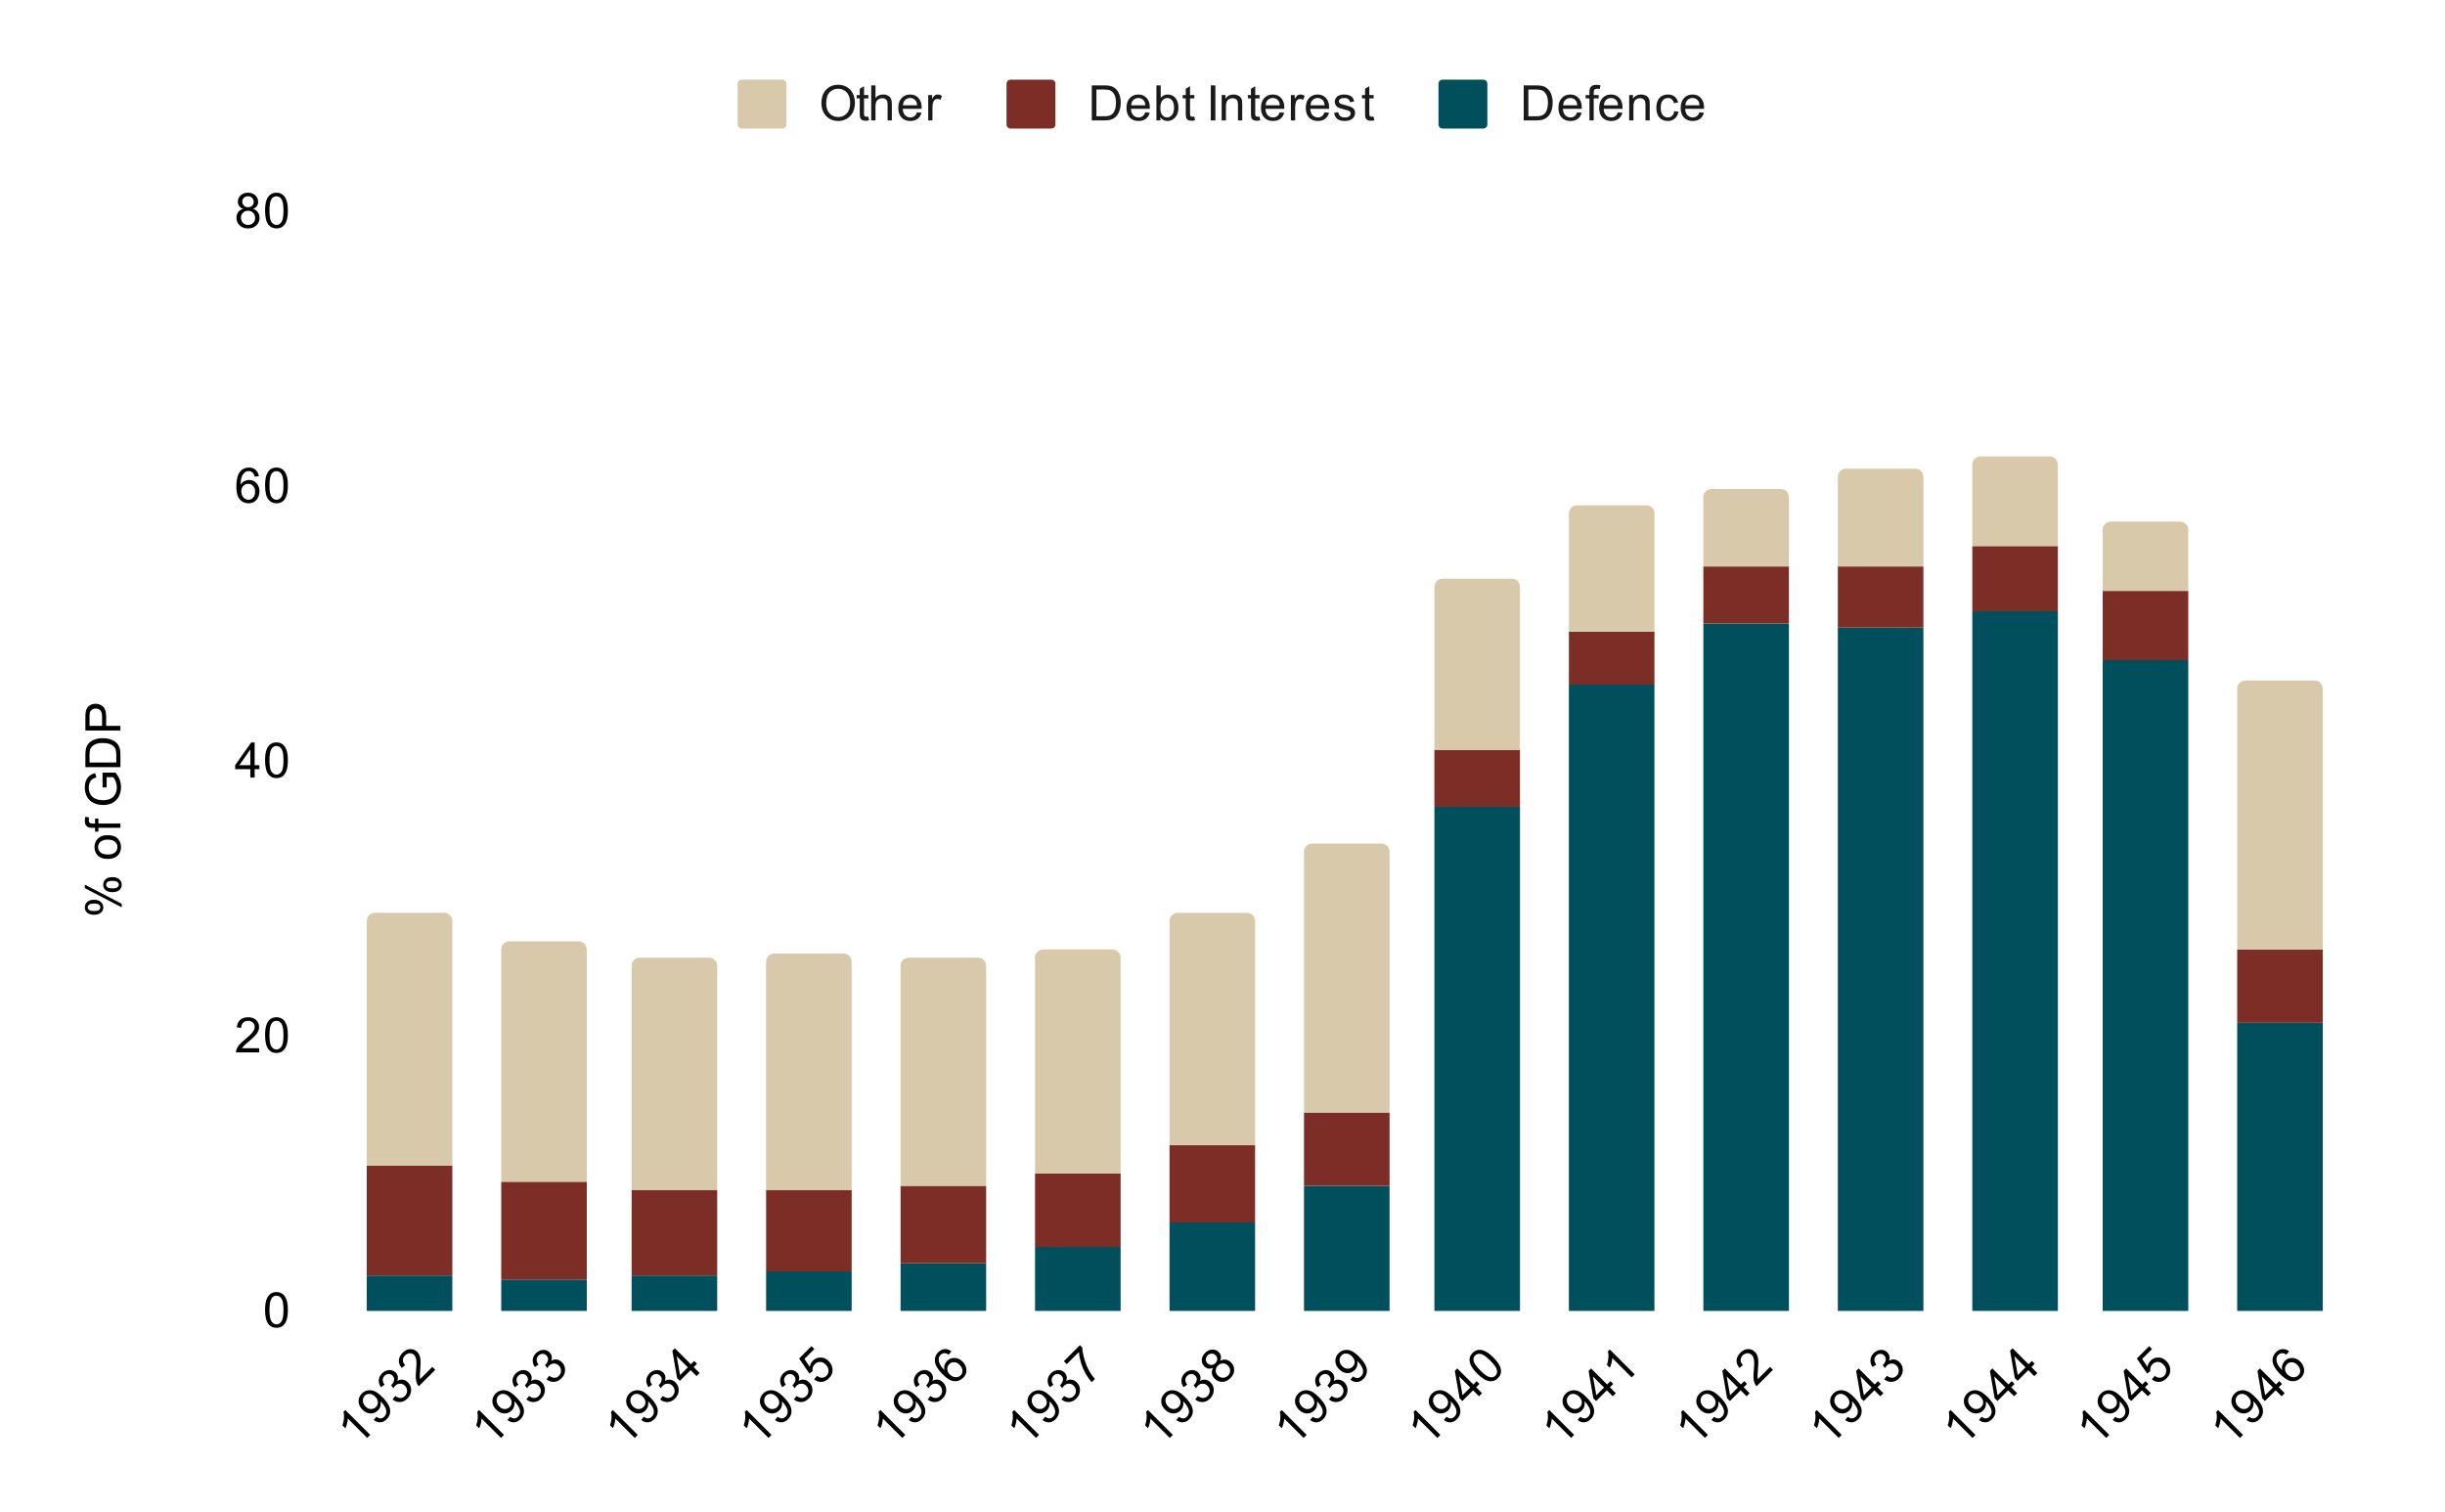 <?xml version="1.0" encoding="UTF-8"?> <svg xmlns:xlink="http://www.w3.org/1999/xlink" xmlns="http://www.w3.org/2000/svg" version="1.1" viewBox="0.0 0.0 600.0 371.0" fill="none" stroke="none" stroke-linecap="square" stroke-miterlimit="10" width="600" height="371"><path fill="#ffffff" d="M0 0L600.0 0L600.0 371.0L0 371.0L0 0Z" fill-rule="nonzero"></path><clipPath id="id_0"><path d="M77.55 51.917L581.45 51.917L581.45 321.701L77.55 321.701L77.55 51.917Z" clip-rule="nonzero"></path></clipPath><path stroke="#000000" stroke-width="2.0" stroke-linecap="butt" stroke-opacity="0.0" clip-path="url(#id_0)" d="M111.0 322.0L90.0 322.0L90.0 313.0L111.0 313.0Z" fill-rule="nonzero"></path><path fill="#004f5c" clip-path="url(#id_0)" d="M111.0 322.0L90.0 322.0L90.0 313.0L111.0 313.0Z" fill-rule="nonzero"></path><path stroke="#000000" stroke-width="2.0" stroke-linecap="butt" stroke-opacity="0.0" clip-path="url(#id_0)" d="M144.0 322.0L123.0 322.0L123.0 314.0L144.0 314.0Z" fill-rule="nonzero"></path><path fill="#004f5c" clip-path="url(#id_0)" d="M144.0 322.0L123.0 322.0L123.0 314.0L144.0 314.0Z" fill-rule="nonzero"></path><path stroke="#000000" stroke-width="2.0" stroke-linecap="butt" stroke-opacity="0.0" clip-path="url(#id_0)" d="M176.0 322.0L155.0 322.0L155.0 313.0L176.0 313.0Z" fill-rule="nonzero"></path><path fill="#004f5c" clip-path="url(#id_0)" d="M176.0 322.0L155.0 322.0L155.0 313.0L176.0 313.0Z" fill-rule="nonzero"></path><path stroke="#000000" stroke-width="2.0" stroke-linecap="butt" stroke-opacity="0.0" clip-path="url(#id_0)" d="M209.0 322.0L188.0 322.0L188.0 312.0L209.0 312.0Z" fill-rule="nonzero"></path><path fill="#004f5c" clip-path="url(#id_0)" d="M209.0 322.0L188.0 322.0L188.0 312.0L209.0 312.0Z" fill-rule="nonzero"></path><path stroke="#000000" stroke-width="2.0" stroke-linecap="butt" stroke-opacity="0.0" clip-path="url(#id_0)" d="M242.0 322.0L221.0 322.0L221.0 310.0L242.0 310.0Z" fill-rule="nonzero"></path><path fill="#004f5c" clip-path="url(#id_0)" d="M242.0 322.0L221.0 322.0L221.0 310.0L242.0 310.0Z" fill-rule="nonzero"></path><path stroke="#000000" stroke-width="2.0" stroke-linecap="butt" stroke-opacity="0.0" clip-path="url(#id_0)" d="M275.0 322.0L254.0 322.0L254.0 306.0L275.0 306.0Z" fill-rule="nonzero"></path><path fill="#004f5c" clip-path="url(#id_0)" d="M275.0 322.0L254.0 322.0L254.0 306.0L275.0 306.0Z" fill-rule="nonzero"></path><path stroke="#000000" stroke-width="2.0" stroke-linecap="butt" stroke-opacity="0.0" clip-path="url(#id_0)" d="M308.0 322.0L287.0 322.0L287.0 300.0L308.0 300.0Z" fill-rule="nonzero"></path><path fill="#004f5c" clip-path="url(#id_0)" d="M308.0 322.0L287.0 322.0L287.0 300.0L308.0 300.0Z" fill-rule="nonzero"></path><path stroke="#000000" stroke-width="2.0" stroke-linecap="butt" stroke-opacity="0.0" clip-path="url(#id_0)" d="M341.0 322.0L320.0 322.0L320.0 291.0L341.0 291.0Z" fill-rule="nonzero"></path><path fill="#004f5c" clip-path="url(#id_0)" d="M341.0 322.0L320.0 322.0L320.0 291.0L341.0 291.0Z" fill-rule="nonzero"></path><path stroke="#000000" stroke-width="2.0" stroke-linecap="butt" stroke-opacity="0.0" clip-path="url(#id_0)" d="M373.0 322.0L352.0 322.0L352.0 198.0L373.0 198.0Z" fill-rule="nonzero"></path><path fill="#004f5c" clip-path="url(#id_0)" d="M373.0 322.0L352.0 322.0L352.0 198.0L373.0 198.0Z" fill-rule="nonzero"></path><path stroke="#000000" stroke-width="2.0" stroke-linecap="butt" stroke-opacity="0.0" clip-path="url(#id_0)" d="M406.0 322.0L385.0 322.0L385.0 168.0L406.0 168.0Z" fill-rule="nonzero"></path><path fill="#004f5c" clip-path="url(#id_0)" d="M406.0 322.0L385.0 322.0L385.0 168.0L406.0 168.0Z" fill-rule="nonzero"></path><path stroke="#000000" stroke-width="2.0" stroke-linecap="butt" stroke-opacity="0.0" clip-path="url(#id_0)" d="M439.0 322.0L418.0 322.0L418.0 153.0L439.0 153.0Z" fill-rule="nonzero"></path><path fill="#004f5c" clip-path="url(#id_0)" d="M439.0 322.0L418.0 322.0L418.0 153.0L439.0 153.0Z" fill-rule="nonzero"></path><path stroke="#000000" stroke-width="2.0" stroke-linecap="butt" stroke-opacity="0.0" clip-path="url(#id_0)" d="M472.0 322.0L451.0 322.0L451.0 154.0L472.0 154.0Z" fill-rule="nonzero"></path><path fill="#004f5c" clip-path="url(#id_0)" d="M472.0 322.0L451.0 322.0L451.0 154.0L472.0 154.0Z" fill-rule="nonzero"></path><path stroke="#000000" stroke-width="2.0" stroke-linecap="butt" stroke-opacity="0.0" clip-path="url(#id_0)" d="M505.0 322.0L484.0 322.0L484.0 150.0L505.0 150.0Z" fill-rule="nonzero"></path><path fill="#004f5c" clip-path="url(#id_0)" d="M505.0 322.0L484.0 322.0L484.0 150.0L505.0 150.0Z" fill-rule="nonzero"></path><path stroke="#000000" stroke-width="2.0" stroke-linecap="butt" stroke-opacity="0.0" clip-path="url(#id_0)" d="M537.0 322.0L516.0 322.0L516.0 162.0L537.0 162.0Z" fill-rule="nonzero"></path><path fill="#004f5c" clip-path="url(#id_0)" d="M537.0 322.0L516.0 322.0L516.0 162.0L537.0 162.0Z" fill-rule="nonzero"></path><path stroke="#000000" stroke-width="2.0" stroke-linecap="butt" stroke-opacity="0.0" clip-path="url(#id_0)" d="M570.0 322.0L549.0 322.0L549.0 251.0L570.0 251.0Z" fill-rule="nonzero"></path><path fill="#004f5c" clip-path="url(#id_0)" d="M570.0 322.0L549.0 322.0L549.0 251.0L570.0 251.0Z" fill-rule="nonzero"></path><path stroke="#000000" stroke-width="2.0" stroke-linecap="butt" stroke-opacity="0.0" clip-path="url(#id_0)" d="M111.0 313.0L90.0 313.0L90.0 286.0L111.0 286.0Z" fill-rule="nonzero"></path><path fill="#7b2d26" clip-path="url(#id_0)" d="M111.0 313.0L90.0 313.0L90.0 286.0L111.0 286.0Z" fill-rule="nonzero"></path><path stroke="#000000" stroke-width="2.0" stroke-linecap="butt" stroke-opacity="0.0" clip-path="url(#id_0)" d="M144.0 314.0L123.0 314.0L123.0 290.0L144.0 290.0Z" fill-rule="nonzero"></path><path fill="#7b2d26" clip-path="url(#id_0)" d="M144.0 314.0L123.0 314.0L123.0 290.0L144.0 290.0Z" fill-rule="nonzero"></path><path stroke="#000000" stroke-width="2.0" stroke-linecap="butt" stroke-opacity="0.0" clip-path="url(#id_0)" d="M176.0 313.0L155.0 313.0L155.0 292.0L176.0 292.0Z" fill-rule="nonzero"></path><path fill="#7b2d26" clip-path="url(#id_0)" d="M176.0 313.0L155.0 313.0L155.0 292.0L176.0 292.0Z" fill-rule="nonzero"></path><path stroke="#000000" stroke-width="2.0" stroke-linecap="butt" stroke-opacity="0.0" clip-path="url(#id_0)" d="M209.0 312.0L188.0 312.0L188.0 292.0L209.0 292.0Z" fill-rule="nonzero"></path><path fill="#7b2d26" clip-path="url(#id_0)" d="M209.0 312.0L188.0 312.0L188.0 292.0L209.0 292.0Z" fill-rule="nonzero"></path><path stroke="#000000" stroke-width="2.0" stroke-linecap="butt" stroke-opacity="0.0" clip-path="url(#id_0)" d="M242.0 310.0L221.0 310.0L221.0 291.0L242.0 291.0Z" fill-rule="nonzero"></path><path fill="#7b2d26" clip-path="url(#id_0)" d="M242.0 310.0L221.0 310.0L221.0 291.0L242.0 291.0Z" fill-rule="nonzero"></path><path stroke="#000000" stroke-width="2.0" stroke-linecap="butt" stroke-opacity="0.0" clip-path="url(#id_0)" d="M275.0 306.0L254.0 306.0L254.0 288.0L275.0 288.0Z" fill-rule="nonzero"></path><path fill="#7b2d26" clip-path="url(#id_0)" d="M275.0 306.0L254.0 306.0L254.0 288.0L275.0 288.0Z" fill-rule="nonzero"></path><path stroke="#000000" stroke-width="2.0" stroke-linecap="butt" stroke-opacity="0.0" clip-path="url(#id_0)" d="M308.0 300.0L287.0 300.0L287.0 281.0L308.0 281.0Z" fill-rule="nonzero"></path><path fill="#7b2d26" clip-path="url(#id_0)" d="M308.0 300.0L287.0 300.0L287.0 281.0L308.0 281.0Z" fill-rule="nonzero"></path><path stroke="#000000" stroke-width="2.0" stroke-linecap="butt" stroke-opacity="0.0" clip-path="url(#id_0)" d="M341.0 291.0L320.0 291.0L320.0 273.0L341.0 273.0Z" fill-rule="nonzero"></path><path fill="#7b2d26" clip-path="url(#id_0)" d="M341.0 291.0L320.0 291.0L320.0 273.0L341.0 273.0Z" fill-rule="nonzero"></path><path stroke="#000000" stroke-width="2.0" stroke-linecap="butt" stroke-opacity="0.0" clip-path="url(#id_0)" d="M373.0 198.0L352.0 198.0L352.0 184.0L373.0 184.0Z" fill-rule="nonzero"></path><path fill="#7b2d26" clip-path="url(#id_0)" d="M373.0 198.0L352.0 198.0L352.0 184.0L373.0 184.0Z" fill-rule="nonzero"></path><path stroke="#000000" stroke-width="2.0" stroke-linecap="butt" stroke-opacity="0.0" clip-path="url(#id_0)" d="M406.0 168.0L385.0 168.0L385.0 155.0L406.0 155.0Z" fill-rule="nonzero"></path><path fill="#7b2d26" clip-path="url(#id_0)" d="M406.0 168.0L385.0 168.0L385.0 155.0L406.0 155.0Z" fill-rule="nonzero"></path><path stroke="#000000" stroke-width="2.0" stroke-linecap="butt" stroke-opacity="0.0" clip-path="url(#id_0)" d="M439.0 153.0L418.0 153.0L418.0 139.0L439.0 139.0Z" fill-rule="nonzero"></path><path fill="#7b2d26" clip-path="url(#id_0)" d="M439.0 153.0L418.0 153.0L418.0 139.0L439.0 139.0Z" fill-rule="nonzero"></path><path stroke="#000000" stroke-width="2.0" stroke-linecap="butt" stroke-opacity="0.0" clip-path="url(#id_0)" d="M472.0 154.0L451.0 154.0L451.0 139.0L472.0 139.0Z" fill-rule="nonzero"></path><path fill="#7b2d26" clip-path="url(#id_0)" d="M472.0 154.0L451.0 154.0L451.0 139.0L472.0 139.0Z" fill-rule="nonzero"></path><path stroke="#000000" stroke-width="2.0" stroke-linecap="butt" stroke-opacity="0.0" clip-path="url(#id_0)" d="M505.0 150.0L484.0 150.0L484.0 134.0L505.0 134.0Z" fill-rule="nonzero"></path><path fill="#7b2d26" clip-path="url(#id_0)" d="M505.0 150.0L484.0 150.0L484.0 134.0L505.0 134.0Z" fill-rule="nonzero"></path><path stroke="#000000" stroke-width="2.0" stroke-linecap="butt" stroke-opacity="0.0" clip-path="url(#id_0)" d="M537.0 162.0L516.0 162.0L516.0 145.0L537.0 145.0Z" fill-rule="nonzero"></path><path fill="#7b2d26" clip-path="url(#id_0)" d="M537.0 162.0L516.0 162.0L516.0 145.0L537.0 145.0Z" fill-rule="nonzero"></path><path stroke="#000000" stroke-width="2.0" stroke-linecap="butt" stroke-opacity="0.0" clip-path="url(#id_0)" d="M570.0 251.0L549.0 251.0L549.0 233.0L570.0 233.0Z" fill-rule="nonzero"></path><path fill="#7b2d26" clip-path="url(#id_0)" d="M570.0 251.0L549.0 251.0L549.0 233.0L570.0 233.0Z" fill-rule="nonzero"></path><path stroke="#000000" stroke-width="2.0" stroke-linecap="butt" stroke-opacity="0.0" clip-path="url(#id_0)" d="M111.0 286.0L90.0 286.0L90.0 226.0C90.0 224.895 90.895 224.0 92.0 224.0L109.0 224.0C110.105 224.0 111.0 224.895 111.0 226.0Z" fill-rule="nonzero"></path><path fill="#d7c9aa" clip-path="url(#id_0)" d="M111.0 286.0L90.0 286.0L90.0 226.0C90.0 224.895 90.895 224.0 92.0 224.0L109.0 224.0C110.105 224.0 111.0 224.895 111.0 226.0Z" fill-rule="nonzero"></path><path stroke="#000000" stroke-width="2.0" stroke-linecap="butt" stroke-opacity="0.0" clip-path="url(#id_0)" d="M144.0 290.0L123.0 290.0L123.0 233.0C123.0 231.895 123.895 231.0 125.0 231.0L142.0 231.0C143.105 231.0 144.0 231.895 144.0 233.0Z" fill-rule="nonzero"></path><path fill="#d7c9aa" clip-path="url(#id_0)" d="M144.0 290.0L123.0 290.0L123.0 233.0C123.0 231.895 123.895 231.0 125.0 231.0L142.0 231.0C143.105 231.0 144.0 231.895 144.0 233.0Z" fill-rule="nonzero"></path><path stroke="#000000" stroke-width="2.0" stroke-linecap="butt" stroke-opacity="0.0" clip-path="url(#id_0)" d="M176.0 292.0L155.0 292.0L155.0 237.0C155.0 235.895 155.895 235.0 157.0 235.0L174.0 235.0C175.105 235.0 176.0 235.895 176.0 237.0Z" fill-rule="nonzero"></path><path fill="#d7c9aa" clip-path="url(#id_0)" d="M176.0 292.0L155.0 292.0L155.0 237.0C155.0 235.895 155.895 235.0 157.0 235.0L174.0 235.0C175.105 235.0 176.0 235.895 176.0 237.0Z" fill-rule="nonzero"></path><path stroke="#000000" stroke-width="2.0" stroke-linecap="butt" stroke-opacity="0.0" clip-path="url(#id_0)" d="M209.0 292.0L188.0 292.0L188.0 236.0C188.0 234.895 188.895 234.0 190.0 234.0L207.0 234.0C208.105 234.0 209.0 234.895 209.0 236.0Z" fill-rule="nonzero"></path><path fill="#d7c9aa" clip-path="url(#id_0)" d="M209.0 292.0L188.0 292.0L188.0 236.0C188.0 234.895 188.895 234.0 190.0 234.0L207.0 234.0C208.105 234.0 209.0 234.895 209.0 236.0Z" fill-rule="nonzero"></path><path stroke="#000000" stroke-width="2.0" stroke-linecap="butt" stroke-opacity="0.0" clip-path="url(#id_0)" d="M242.0 291.0L221.0 291.0L221.0 237.0C221.0 235.895 221.895 235.0 223.0 235.0L240.0 235.0C241.105 235.0 242.0 235.895 242.0 237.0Z" fill-rule="nonzero"></path><path fill="#d7c9aa" clip-path="url(#id_0)" d="M242.0 291.0L221.0 291.0L221.0 237.0C221.0 235.895 221.895 235.0 223.0 235.0L240.0 235.0C241.105 235.0 242.0 235.895 242.0 237.0Z" fill-rule="nonzero"></path><path stroke="#000000" stroke-width="2.0" stroke-linecap="butt" stroke-opacity="0.0" clip-path="url(#id_0)" d="M275.0 288.0L254.0 288.0L254.0 235.0C254.0 233.895 254.895 233.0 256.0 233.0L273.0 233.0C274.105 233.0 275.0 233.895 275.0 235.0Z" fill-rule="nonzero"></path><path fill="#d7c9aa" clip-path="url(#id_0)" d="M275.0 288.0L254.0 288.0L254.0 235.0C254.0 233.895 254.895 233.0 256.0 233.0L273.0 233.0C274.105 233.0 275.0 233.895 275.0 235.0Z" fill-rule="nonzero"></path><path stroke="#000000" stroke-width="2.0" stroke-linecap="butt" stroke-opacity="0.0" clip-path="url(#id_0)" d="M308.0 281.0L287.0 281.0L287.0 226.0C287.0 224.895 287.895 224.0 289.0 224.0L306.0 224.0C307.105 224.0 308.0 224.895 308.0 226.0Z" fill-rule="nonzero"></path><path fill="#d7c9aa" clip-path="url(#id_0)" d="M308.0 281.0L287.0 281.0L287.0 226.0C287.0 224.895 287.895 224.0 289.0 224.0L306.0 224.0C307.105 224.0 308.0 224.895 308.0 226.0Z" fill-rule="nonzero"></path><path stroke="#000000" stroke-width="2.0" stroke-linecap="butt" stroke-opacity="0.0" clip-path="url(#id_0)" d="M341.0 273.0L320.0 273.0L320.0 209.0C320.0 207.895 320.895 207.0 322.0 207.0L339.0 207.0C340.105 207.0 341.0 207.895 341.0 209.0Z" fill-rule="nonzero"></path><path fill="#d7c9aa" clip-path="url(#id_0)" d="M341.0 273.0L320.0 273.0L320.0 209.0C320.0 207.895 320.895 207.0 322.0 207.0L339.0 207.0C340.105 207.0 341.0 207.895 341.0 209.0Z" fill-rule="nonzero"></path><path stroke="#000000" stroke-width="2.0" stroke-linecap="butt" stroke-opacity="0.0" clip-path="url(#id_0)" d="M373.0 184.0L352.0 184.0L352.0 144.0C352.0 142.895 352.895 142.0 354.0 142.0L371.0 142.0C372.105 142.0 373.0 142.895 373.0 144.0Z" fill-rule="nonzero"></path><path fill="#d7c9aa" clip-path="url(#id_0)" d="M373.0 184.0L352.0 184.0L352.0 144.0C352.0 142.895 352.895 142.0 354.0 142.0L371.0 142.0C372.105 142.0 373.0 142.895 373.0 144.0Z" fill-rule="nonzero"></path><path stroke="#000000" stroke-width="2.0" stroke-linecap="butt" stroke-opacity="0.0" clip-path="url(#id_0)" d="M406.0 155.0L385.0 155.0L385.0 126.0C385.0 124.895 385.895 124.0 387.0 124.0L404.0 124.0C405.105 124.0 406.0 124.895 406.0 126.0Z" fill-rule="nonzero"></path><path fill="#d7c9aa" clip-path="url(#id_0)" d="M406.0 155.0L385.0 155.0L385.0 126.0C385.0 124.895 385.895 124.0 387.0 124.0L404.0 124.0C405.105 124.0 406.0 124.895 406.0 126.0Z" fill-rule="nonzero"></path><path stroke="#000000" stroke-width="2.0" stroke-linecap="butt" stroke-opacity="0.0" clip-path="url(#id_0)" d="M439.0 139.0L418.0 139.0L418.0 122.0C418.0 120.895 418.895 120.0 420.0 120.0L437.0 120.0C438.105 120.0 439.0 120.895 439.0 122.0Z" fill-rule="nonzero"></path><path fill="#d7c9aa" clip-path="url(#id_0)" d="M439.0 139.0L418.0 139.0L418.0 122.0C418.0 120.895 418.895 120.0 420.0 120.0L437.0 120.0C438.105 120.0 439.0 120.895 439.0 122.0Z" fill-rule="nonzero"></path><path stroke="#000000" stroke-width="2.0" stroke-linecap="butt" stroke-opacity="0.0" clip-path="url(#id_0)" d="M472.0 139.0L451.0 139.0L451.0 117.0C451.0 115.895 451.895 115.0 453.0 115.0L470.0 115.0C471.105 115.0 472.0 115.895 472.0 117.0Z" fill-rule="nonzero"></path><path fill="#d7c9aa" clip-path="url(#id_0)" d="M472.0 139.0L451.0 139.0L451.0 117.0C451.0 115.895 451.895 115.0 453.0 115.0L470.0 115.0C471.105 115.0 472.0 115.895 472.0 117.0Z" fill-rule="nonzero"></path><path stroke="#000000" stroke-width="2.0" stroke-linecap="butt" stroke-opacity="0.0" clip-path="url(#id_0)" d="M505.0 134.0L484.0 134.0L484.0 114.0C484.0 112.895 484.895 112.0 486.0 112.0L503.0 112.0C504.105 112.0 505.0 112.895 505.0 114.0Z" fill-rule="nonzero"></path><path fill="#d7c9aa" clip-path="url(#id_0)" d="M505.0 134.0L484.0 134.0L484.0 114.0C484.0 112.895 484.895 112.0 486.0 112.0L503.0 112.0C504.105 112.0 505.0 112.895 505.0 114.0Z" fill-rule="nonzero"></path><path stroke="#000000" stroke-width="2.0" stroke-linecap="butt" stroke-opacity="0.0" clip-path="url(#id_0)" d="M537.0 145.0L516.0 145.0L516.0 130.0C516.0 128.895 516.895 128.0 518.0 128.0L535.0 128.0C536.105 128.0 537.0 128.895 537.0 130.0Z" fill-rule="nonzero"></path><path fill="#d7c9aa" clip-path="url(#id_0)" d="M537.0 145.0L516.0 145.0L516.0 130.0C516.0 128.895 516.895 128.0 518.0 128.0L535.0 128.0C536.105 128.0 537.0 128.895 537.0 130.0Z" fill-rule="nonzero"></path><path stroke="#000000" stroke-width="2.0" stroke-linecap="butt" stroke-opacity="0.0" clip-path="url(#id_0)" d="M570.0 233.0L549.0 233.0L549.0 169.0C549.0 167.895 549.895 167.0 551.0 167.0L568.0 167.0C569.105 167.0 570.0 167.895 570.0 169.0Z" fill-rule="nonzero"></path><path fill="#d7c9aa" clip-path="url(#id_0)" d="M570.0 233.0L549.0 233.0L549.0 169.0C549.0 167.895 549.895 167.0 551.0 167.0L568.0 167.0C569.105 167.0 570.0 167.895 570.0 169.0Z" fill-rule="nonzero"></path><path fill="#000000" d="M23.019 224.48Q22.097 224.48 21.456 224.027Q20.816 223.558 20.816 222.683Q20.816 221.871 21.394 221.34Q21.972 220.808 23.081 220.808Q24.175 220.808 24.769 221.355Q25.347 221.886 25.347 222.668Q25.347 223.449 24.769 223.965Q24.191 224.48 23.019 224.48ZM21.534 222.652Q21.534 223.043 21.878 223.308Q22.222 223.558 23.128 223.558Q23.956 223.558 24.3 223.308Q24.628 223.043 24.628 222.652Q24.628 222.246 24.284 221.996Q23.941 221.73 23.05 221.73Q22.206 221.73 21.878 221.996Q21.534 222.261 21.534 222.652ZM29.863 222.652L20.816 217.949L20.816 217.09L29.863 221.777L29.863 222.652ZM27.534 218.933Q26.613 218.933 25.972 218.48Q25.331 218.011 25.331 217.121Q25.331 216.308 25.909 215.777Q26.472 215.246 27.597 215.246Q28.691 215.246 29.284 215.793Q29.863 216.324 29.863 217.121Q29.863 217.886 29.284 218.418Q28.706 218.933 27.534 218.933ZM26.05 217.09Q26.05 217.496 26.394 217.761Q26.738 218.011 27.644 218.011Q28.456 218.011 28.8 217.746Q29.144 217.48 29.144 217.09Q29.144 216.699 28.8 216.433Q28.456 216.168 27.55 216.168Q26.722 216.168 26.394 216.433Q26.05 216.699 26.05 217.09ZM26.441 210.777Q24.706 210.777 23.878 209.824Q23.191 209.027 23.191 207.871Q23.191 206.59 24.034 205.777Q24.863 204.949 26.347 204.949Q27.55 204.949 28.238 205.308Q28.925 205.668 29.316 206.371Q29.691 207.058 29.691 207.871Q29.691 209.168 28.863 209.98Q28.019 210.777 26.441 210.777ZM26.441 209.699Q27.628 209.699 28.222 209.183Q28.816 208.652 28.816 207.871Q28.816 207.074 28.222 206.558Q27.628 206.043 26.409 206.043Q25.253 206.043 24.659 206.574Q24.066 207.09 24.066 207.871Q24.066 208.652 24.659 209.183Q25.238 209.699 26.441 209.699ZM29.55 203.136L24.144 203.136L24.144 204.074L23.331 204.074L23.331 203.136L22.659 203.136Q22.034 203.136 21.738 203.027Q21.316 202.871 21.066 202.496Q20.816 202.105 20.816 201.418Q20.816 200.965 20.925 200.433L21.831 200.59Q21.784 200.918 21.784 201.215Q21.784 201.699 21.988 201.902Q22.191 202.09 22.753 202.09L23.331 202.09L23.331 200.871L24.144 200.871L24.144 202.09L29.55 202.09L29.55 203.136ZM26.175 193.23L25.175 193.23L25.159 189.605L28.347 189.605Q29.019 190.433 29.363 191.324Q29.691 192.215 29.691 193.152Q29.691 194.418 29.159 195.465Q28.613 196.496 27.597 197.027Q26.566 197.543 25.3 197.543Q24.034 197.543 22.956 197.027Q21.863 196.496 21.347 195.511Q20.816 194.527 20.816 193.246Q20.816 192.308 21.113 191.558Q21.409 190.808 21.956 190.386Q22.488 189.949 23.363 189.73L23.644 190.746Q22.988 190.949 22.613 191.246Q22.238 191.527 22.019 192.058Q21.784 192.59 21.784 193.23Q21.784 194.011 22.019 194.59Q22.253 195.152 22.644 195.511Q23.034 195.855 23.503 196.043Q24.3 196.371 25.222 196.371Q26.378 196.371 27.159 195.98Q27.925 195.574 28.3 194.824Q28.675 194.074 28.675 193.215Q28.675 192.48 28.394 191.777Q28.097 191.074 27.784 190.715L26.175 190.715L26.175 193.23ZM29.55 188.261L20.956 188.261L20.956 185.293Q20.956 184.293 21.081 183.761Q21.253 183.027 21.691 182.511Q22.269 181.824 23.175 181.496Q24.066 181.152 25.206 181.152Q26.191 181.152 26.941 181.386Q27.691 181.605 28.191 181.965Q28.691 182.324 28.972 182.761Q29.253 183.183 29.409 183.777Q29.55 184.371 29.55 185.152L29.55 188.261ZM28.534 187.121L28.534 185.293Q28.534 184.433 28.378 183.949Q28.222 183.465 27.925 183.183Q27.534 182.777 26.847 182.558Q26.159 182.324 25.191 182.324Q23.847 182.324 23.128 182.777Q22.394 183.215 22.144 183.84Q21.972 184.308 21.972 185.308L21.972 187.121L28.534 187.121ZM29.55 179.261L20.956 179.261L20.956 176.011Q20.956 175.168 21.034 174.715Q21.144 174.074 21.441 173.652Q21.738 173.215 22.269 172.965Q22.8 172.699 23.441 172.699Q24.534 172.699 25.3 173.402Q26.05 174.09 26.05 175.918L26.05 178.121L29.55 178.121L29.55 179.261ZM25.05 178.121L25.05 175.902Q25.05 174.793 24.644 174.34Q24.222 173.871 23.472 173.871Q22.941 173.871 22.566 174.152Q22.175 174.418 22.05 174.855Q21.972 175.152 21.972 175.918L21.972 178.121L25.05 178.121Z" fill-rule="nonzero"></path><path fill="#000000" d="M65.05 321.467Q65.05 319.936 65.362 319.014Q65.675 318.076 66.284 317.576Q66.909 317.076 67.847 317.076Q68.534 317.076 69.05 317.358Q69.581 317.639 69.925 318.17Q70.269 318.686 70.456 319.436Q70.644 320.186 70.644 321.467Q70.644 322.983 70.331 323.904Q70.034 324.826 69.409 325.342Q68.8 325.842 67.847 325.842Q66.612 325.842 65.894 324.951Q65.05 323.889 65.05 321.467ZM66.128 321.467Q66.128 323.576 66.628 324.279Q67.128 324.983 67.847 324.983Q68.581 324.983 69.066 324.279Q69.566 323.576 69.566 321.467Q69.566 319.342 69.066 318.654Q68.581 317.951 67.831 317.951Q67.112 317.951 66.675 318.561Q66.128 319.342 66.128 321.467Z" fill-rule="nonzero"></path><path fill="#000000" d="M63.597 257.24L63.597 258.255L57.909 258.255Q57.909 257.88 58.034 257.521Q58.253 256.943 58.722 256.38Q59.206 255.818 60.112 255.083Q61.519 253.927 62.003 253.255Q62.503 252.583 62.503 251.989Q62.503 251.364 62.05 250.943Q61.597 250.505 60.878 250.505Q60.112 250.505 59.659 250.958Q59.206 251.411 59.191 252.224L58.112 252.114Q58.222 250.896 58.941 250.271Q59.675 249.63 60.909 249.63Q62.144 249.63 62.862 250.318Q63.581 251.005 63.581 252.021Q63.581 252.536 63.362 253.036Q63.159 253.521 62.659 254.083Q62.175 254.63 61.05 255.583Q60.097 256.38 59.816 256.677Q59.55 256.958 59.378 257.24L63.597 257.24ZM65.05 254.021Q65.05 252.489 65.362 251.568Q65.675 250.63 66.284 250.13Q66.909 249.63 67.847 249.63Q68.534 249.63 69.05 249.911Q69.581 250.193 69.925 250.724Q70.269 251.239 70.456 251.989Q70.644 252.739 70.644 254.021Q70.644 255.536 70.331 256.458Q70.034 257.38 69.409 257.896Q68.8 258.396 67.847 258.396Q66.612 258.396 65.894 257.505Q65.05 256.443 65.05 254.021ZM66.128 254.021Q66.128 256.13 66.628 256.833Q67.128 257.536 67.847 257.536Q68.581 257.536 69.066 256.833Q69.566 256.13 69.566 254.021Q69.566 251.896 69.066 251.208Q68.581 250.505 67.831 250.505Q67.112 250.505 66.675 251.114Q66.128 251.896 66.128 254.021Z" fill-rule="nonzero"></path><path fill="#000000" d="M61.425 190.809L61.425 188.746L57.706 188.746L57.706 187.778L61.628 182.215L62.487 182.215L62.487 187.778L63.644 187.778L63.644 188.746L62.487 188.746L62.487 190.809L61.425 190.809ZM61.425 187.778L61.425 183.918L58.737 187.778L61.425 187.778ZM65.05 186.575Q65.05 185.043 65.362 184.121Q65.675 183.184 66.284 182.684Q66.909 182.184 67.847 182.184Q68.534 182.184 69.05 182.465Q69.581 182.746 69.925 183.278Q70.269 183.793 70.456 184.543Q70.644 185.293 70.644 186.575Q70.644 188.09 70.331 189.012Q70.034 189.934 69.409 190.45Q68.8 190.95 67.847 190.95Q66.612 190.95 65.894 190.059Q65.05 188.996 65.05 186.575ZM66.128 186.575Q66.128 188.684 66.628 189.387Q67.128 190.09 67.847 190.09Q68.581 190.09 69.066 189.387Q69.566 188.684 69.566 186.575Q69.566 184.45 69.066 183.762Q68.581 183.059 67.831 183.059Q67.112 183.059 66.675 183.668Q66.128 184.45 66.128 186.575Z" fill-rule="nonzero"></path><path fill="#000000" d="M63.519 116.878L62.472 116.957Q62.331 116.332 62.081 116.05Q61.644 115.597 61.019 115.597Q60.519 115.597 60.128 115.878Q59.644 116.253 59.347 116.957Q59.066 117.644 59.05 118.925Q59.425 118.347 59.972 118.066Q60.534 117.785 61.144 117.785Q62.191 117.785 62.925 118.566Q63.675 119.347 63.675 120.566Q63.675 121.378 63.316 122.082Q62.972 122.769 62.362 123.144Q61.753 123.503 60.987 123.503Q59.659 123.503 58.831 122.535Q58.003 121.566 58.003 119.347Q58.003 116.847 58.925 115.722Q59.722 114.738 61.081 114.738Q62.097 114.738 62.737 115.316Q63.394 115.878 63.519 116.878ZM59.222 120.582Q59.222 121.128 59.441 121.628Q59.675 122.113 60.081 122.378Q60.503 122.644 60.972 122.644Q61.628 122.644 62.112 122.113Q62.597 121.566 62.597 120.644Q62.597 119.753 62.112 119.238Q61.644 118.722 60.925 118.722Q60.206 118.722 59.706 119.238Q59.222 119.753 59.222 120.582ZM65.05 119.128Q65.05 117.597 65.362 116.675Q65.675 115.738 66.284 115.238Q66.909 114.738 67.847 114.738Q68.534 114.738 69.05 115.019Q69.581 115.3 69.925 115.832Q70.269 116.347 70.456 117.097Q70.644 117.847 70.644 119.128Q70.644 120.644 70.331 121.566Q70.034 122.488 69.409 123.003Q68.8 123.503 67.847 123.503Q66.612 123.503 65.894 122.613Q65.05 121.55 65.05 119.128ZM66.128 119.128Q66.128 121.238 66.628 121.941Q67.128 122.644 67.847 122.644Q68.581 122.644 69.066 121.941Q69.566 121.238 69.566 119.128Q69.566 117.003 69.066 116.316Q68.581 115.613 67.831 115.613Q67.112 115.613 66.675 116.222Q66.128 117.003 66.128 119.128Z" fill-rule="nonzero"></path><path fill="#000000" d="M59.675 51.26Q59.019 51.01 58.691 50.573Q58.378 50.12 58.378 49.51Q58.378 48.573 59.05 47.932Q59.737 47.292 60.847 47.292Q61.972 47.292 62.659 47.948Q63.347 48.604 63.347 49.542Q63.347 50.135 63.034 50.573Q62.722 51.01 62.081 51.26Q62.878 51.51 63.284 52.089Q63.691 52.667 63.691 53.464Q63.691 54.557 62.909 55.307Q62.144 56.057 60.862 56.057Q59.597 56.057 58.816 55.307Q58.034 54.557 58.034 53.432Q58.034 52.589 58.456 52.026Q58.894 51.464 59.675 51.26ZM59.456 49.464Q59.456 50.073 59.847 50.464Q60.253 50.854 60.878 50.854Q61.487 50.854 61.878 50.479Q62.269 50.089 62.269 49.526Q62.269 48.948 61.862 48.557Q61.456 48.151 60.862 48.151Q60.253 48.151 59.847 48.542Q59.456 48.932 59.456 49.464ZM59.128 53.432Q59.128 53.885 59.331 54.307Q59.55 54.729 59.972 54.964Q60.394 55.198 60.878 55.198Q61.628 55.198 62.112 54.714Q62.612 54.229 62.612 53.479Q62.612 52.714 62.112 52.214Q61.612 51.714 60.847 51.714Q60.097 51.714 59.612 52.214Q59.128 52.698 59.128 53.432ZM65.05 51.682Q65.05 50.151 65.362 49.229Q65.675 48.292 66.284 47.792Q66.909 47.292 67.847 47.292Q68.534 47.292 69.05 47.573Q69.581 47.854 69.925 48.385Q70.269 48.901 70.456 49.651Q70.644 50.401 70.644 51.682Q70.644 53.198 70.331 54.12Q70.034 55.042 69.409 55.557Q68.8 56.057 67.847 56.057Q66.612 56.057 65.894 55.167Q65.05 54.104 65.05 51.682ZM66.128 51.682Q66.128 53.792 66.628 54.495Q67.128 55.198 67.847 55.198Q68.581 55.198 69.066 54.495Q69.566 53.792 69.566 51.682Q69.566 49.557 69.066 48.87Q68.581 48.167 67.831 48.167Q67.112 48.167 66.675 48.776Q66.128 49.557 66.128 51.682Z" fill-rule="nonzero"></path><path fill="#000000" d="M90.848 352.119L90.107 352.859L85.356 348.108Q85.334 348.638 85.158 349.345Q84.981 350.03 84.76 350.494L84.042 349.776Q84.362 348.859 84.417 347.986Q84.473 347.091 84.274 346.495L84.749 346.02L90.848 352.119ZM91.698 348.462L92.35 347.677Q92.947 348.097 93.433 348.075Q93.919 348.031 94.317 347.633Q94.659 347.29 94.759 346.882Q94.858 346.451 94.77 346.031Q94.67 345.6 94.339 345.048Q93.996 344.484 93.532 344.02Q93.477 343.965 93.378 343.865Q93.51 344.44 93.356 345.059Q93.19 345.666 92.737 346.119Q91.974 346.882 90.914 346.859Q89.842 346.826 88.947 345.931Q88.019 345.003 87.997 343.898Q87.986 342.783 88.804 341.965Q89.389 341.379 90.196 341.214Q91.013 341.037 91.864 341.379Q92.704 341.711 93.82 342.827Q94.98 343.987 95.422 344.937Q95.864 345.865 95.72 346.738Q95.576 347.589 94.913 348.252Q94.195 348.97 93.356 349.036Q92.505 349.091 91.698 348.462ZM92.063 342.727Q91.422 342.087 90.704 342.053Q89.997 342.009 89.511 342.495Q89.013 342.992 89.047 343.777Q89.08 344.539 89.732 345.191Q90.306 345.766 91.024 345.777Q91.742 345.788 92.251 345.279Q92.77 344.76 92.737 344.064Q92.704 343.368 92.063 342.727ZM96.339 343.423L96.991 342.573Q97.742 343.081 98.338 343.059Q98.924 343.026 99.366 342.584Q99.896 342.053 99.896 341.324Q99.896 340.595 99.355 340.054Q98.847 339.545 98.173 339.556Q97.499 339.545 96.979 340.065Q96.77 340.274 96.538 340.683L95.963 339.932Q96.051 339.866 96.096 339.822Q96.571 339.346 96.703 338.728Q96.836 338.087 96.317 337.568Q95.908 337.159 95.366 337.17Q94.814 337.17 94.372 337.612Q93.941 338.043 93.919 338.617Q93.908 339.181 94.372 339.799L93.488 340.418Q92.88 339.545 92.958 338.65Q93.024 337.744 93.742 337.026Q94.239 336.529 94.88 336.33Q95.51 336.12 96.096 336.264Q96.681 336.408 97.101 336.827Q97.488 337.214 97.609 337.755Q97.72 338.286 97.499 338.882Q98.151 338.474 98.847 338.573Q99.532 338.661 100.128 339.258Q100.924 340.054 100.891 341.192Q100.869 342.318 99.985 343.202Q99.189 343.998 98.184 344.053Q97.167 344.097 96.339 343.423ZM106.095 335.435L106.813 336.153L102.791 340.175Q102.526 339.91 102.36 339.567Q102.106 339.004 102.04 338.275Q101.984 337.534 102.106 336.374Q102.283 334.562 102.15 333.745Q102.029 332.916 101.609 332.496Q101.167 332.054 100.548 332.077Q99.918 332.088 99.41 332.596Q98.869 333.137 98.869 333.778Q98.869 334.419 99.432 335.004L98.593 335.689Q97.808 334.75 97.874 333.8Q97.941 332.828 98.814 331.955Q99.686 331.082 100.681 331.06Q101.675 331.038 102.393 331.756Q102.758 332.121 102.957 332.629Q103.156 333.115 103.2 333.866Q103.244 334.596 103.122 336.065Q103.012 337.302 103.023 337.711Q103.034 338.098 103.111 338.418L106.095 335.435Z" fill-rule="nonzero"></path><path fill="#000000" d="M123.675 352.119L122.935 352.859L118.184 348.108Q118.162 348.638 117.985 349.345Q117.808 350.03 117.587 350.494L116.869 349.776Q117.189 348.859 117.245 347.986Q117.3 347.091 117.101 346.495L117.576 346.02L123.675 352.119ZM124.526 348.462L125.178 347.677Q125.774 348.097 126.26 348.075Q126.746 348.031 127.144 347.633Q127.487 347.29 127.586 346.882Q127.686 346.451 127.597 346.031Q127.498 345.6 127.166 345.048Q126.824 344.484 126.36 344.02Q126.304 343.965 126.205 343.865Q126.338 344.44 126.183 345.059Q126.017 345.666 125.564 346.119Q124.802 346.882 123.741 346.859Q122.669 346.826 121.775 345.931Q120.846 345.003 120.824 343.898Q120.813 342.783 121.631 341.965Q122.216 341.379 123.023 341.214Q123.841 341.037 124.691 341.379Q125.531 341.711 126.647 342.827Q127.807 343.987 128.249 344.937Q128.691 345.865 128.547 346.738Q128.404 347.589 127.741 348.252Q127.023 348.97 126.183 349.036Q125.332 349.091 124.526 348.462ZM124.89 342.727Q124.249 342.087 123.531 342.053Q122.824 342.009 122.338 342.495Q121.841 342.992 121.874 343.777Q121.907 344.539 122.559 345.191Q123.134 345.766 123.852 345.777Q124.57 345.788 125.078 345.279Q125.597 344.76 125.564 344.064Q125.531 343.368 124.89 342.727ZM129.166 343.423L129.818 342.573Q130.569 343.081 131.166 343.059Q131.751 343.026 132.193 342.584Q132.724 342.053 132.724 341.324Q132.724 340.595 132.182 340.054Q131.674 339.545 131 339.556Q130.326 339.545 129.807 340.065Q129.597 340.274 129.365 340.683L128.79 339.932Q128.879 339.866 128.923 339.822Q129.398 339.346 129.531 338.728Q129.663 338.087 129.144 337.568Q128.735 337.159 128.194 337.17Q127.641 337.17 127.199 337.612Q126.768 338.043 126.746 338.617Q126.735 339.181 127.199 339.799L126.316 340.418Q125.708 339.545 125.785 338.65Q125.851 337.744 126.57 337.026Q127.067 336.529 127.708 336.33Q128.337 336.12 128.923 336.264Q129.509 336.408 129.928 336.827Q130.315 337.214 130.437 337.755Q130.547 338.286 130.326 338.882Q130.978 338.474 131.674 338.573Q132.359 338.661 132.956 339.258Q133.751 340.054 133.718 341.192Q133.696 342.318 132.812 343.202Q132.017 343.998 131.011 344.053Q129.995 344.097 129.166 343.423ZM134.116 338.474L134.768 337.623Q135.519 338.131 136.116 338.109Q136.701 338.076 137.143 337.634Q137.673 337.104 137.673 336.374Q137.673 335.645 137.132 335.104Q136.624 334.596 135.95 334.607Q135.276 334.596 134.757 335.115Q134.547 335.325 134.315 335.734L133.74 334.982Q133.829 334.916 133.873 334.872Q134.348 334.397 134.48 333.778Q134.613 333.137 134.094 332.618Q133.685 332.209 133.144 332.22Q132.591 332.22 132.149 332.662Q131.718 333.093 131.696 333.667Q131.685 334.231 132.149 334.85L131.265 335.468Q130.658 334.596 130.735 333.701Q130.801 332.795 131.519 332.077Q132.017 331.579 132.657 331.38Q133.287 331.171 133.873 331.314Q134.458 331.458 134.878 331.878Q135.265 332.264 135.386 332.806Q135.497 333.336 135.276 333.933Q135.928 333.524 136.624 333.623Q137.309 333.712 137.905 334.308Q138.701 335.104 138.668 336.242Q138.646 337.369 137.762 338.253Q136.966 339.048 135.961 339.103Q134.944 339.148 134.116 338.474Z" fill-rule="nonzero"></path><path fill="#000000" d="M156.502 352.119L155.762 352.859L151.011 348.108Q150.989 348.638 150.812 349.345Q150.635 350.03 150.415 350.494L149.696 349.776Q150.017 348.859 150.072 347.986Q150.127 347.091 149.928 346.495L150.403 346.02L156.502 352.119ZM157.353 348.462L158.005 347.677Q158.601 348.097 159.088 348.075Q159.574 348.031 159.972 347.633Q160.314 347.29 160.413 346.882Q160.513 346.451 160.424 346.031Q160.325 345.6 159.994 345.048Q159.651 344.484 159.187 344.02Q159.132 343.965 159.032 343.865Q159.165 344.44 159.01 345.059Q158.845 345.666 158.392 346.119Q157.629 346.882 156.569 346.859Q155.497 346.826 154.602 345.931Q153.674 345.003 153.652 343.898Q153.641 342.783 154.458 341.965Q155.044 341.379 155.85 341.214Q156.668 341.037 157.519 341.379Q158.358 341.711 159.474 342.827Q160.634 343.987 161.076 344.937Q161.518 345.865 161.375 346.738Q161.231 347.589 160.568 348.252Q159.85 348.97 159.01 349.036Q158.16 349.091 157.353 348.462ZM157.718 342.727Q157.077 342.087 156.359 342.053Q155.652 342.009 155.165 342.495Q154.668 342.992 154.701 343.777Q154.734 344.539 155.386 345.191Q155.961 345.766 156.679 345.777Q157.397 345.788 157.905 345.279Q158.425 344.76 158.392 344.064Q158.358 343.368 157.718 342.727ZM161.993 343.423L162.645 342.573Q163.397 343.081 163.993 343.059Q164.579 343.026 165.021 342.584Q165.551 342.053 165.551 341.324Q165.551 340.595 165.01 340.054Q164.501 339.545 163.827 339.556Q163.153 339.545 162.634 340.065Q162.424 340.274 162.192 340.683L161.618 339.932Q161.706 339.866 161.75 339.822Q162.225 339.346 162.358 338.728Q162.491 338.087 161.971 337.568Q161.562 337.159 161.021 337.17Q160.469 337.17 160.027 337.612Q159.596 338.043 159.574 338.617Q159.563 339.181 160.027 339.799L159.143 340.418Q158.535 339.545 158.613 338.65Q158.679 337.744 159.397 337.026Q159.894 336.529 160.535 336.33Q161.165 336.12 161.75 336.264Q162.336 336.408 162.756 336.827Q163.142 337.214 163.264 337.755Q163.374 338.286 163.153 338.882Q163.805 338.474 164.501 338.573Q165.186 338.661 165.783 339.258Q166.579 340.054 166.545 341.192Q166.523 342.318 165.639 343.202Q164.844 343.998 163.839 344.053Q162.822 344.097 161.993 343.423ZM170.932 337.689L169.473 336.231L166.844 338.86L166.159 338.175L164.999 331.469L165.606 330.861L169.54 334.794L170.357 333.977L171.042 334.662L170.225 335.479L171.683 336.938L170.932 337.689ZM168.788 335.546L166.059 332.817L166.888 337.446L168.788 335.546Z" fill-rule="nonzero"></path><path fill="#000000" d="M189.33 352.119L188.589 352.859L183.839 348.108Q183.816 348.638 183.64 349.345Q183.463 350.03 183.242 350.494L182.524 349.776Q182.844 348.859 182.899 347.986Q182.955 347.091 182.756 346.495L183.231 346.02L189.33 352.119ZM190.18 348.462L190.832 347.677Q191.429 348.097 191.915 348.075Q192.401 348.031 192.799 347.633Q193.141 347.29 193.241 346.882Q193.34 346.451 193.252 346.031Q193.152 345.6 192.821 345.048Q192.478 344.484 192.014 344.02Q191.959 343.965 191.86 343.865Q191.992 344.44 191.838 345.059Q191.672 345.666 191.219 346.119Q190.457 346.882 189.396 346.859Q188.324 346.826 187.429 345.931Q186.501 345.003 186.479 343.898Q186.468 342.783 187.286 341.965Q187.871 341.379 188.678 341.214Q189.495 341.037 190.346 341.379Q191.186 341.711 192.302 342.827Q193.462 343.987 193.904 344.937Q194.346 345.865 194.202 346.738Q194.058 347.589 193.395 348.252Q192.677 348.97 191.838 349.036Q190.987 349.091 190.18 348.462ZM190.545 342.727Q189.904 342.087 189.186 342.053Q188.479 342.009 187.993 342.495Q187.496 342.992 187.529 343.777Q187.562 344.539 188.214 345.191Q188.788 345.766 189.506 345.777Q190.225 345.788 190.733 345.279Q191.252 344.76 191.219 344.064Q191.186 343.368 190.545 342.727ZM194.821 343.423L195.473 342.573Q196.224 343.081 196.821 343.059Q197.406 343.026 197.848 342.584Q198.378 342.053 198.378 341.324Q198.378 340.595 197.837 340.054Q197.329 339.545 196.655 339.556Q195.981 339.545 195.462 340.065Q195.252 340.274 195.02 340.683L194.445 339.932Q194.534 339.866 194.578 339.822Q195.053 339.346 195.185 338.728Q195.318 338.087 194.799 337.568Q194.39 337.159 193.848 337.17Q193.296 337.17 192.854 337.612Q192.423 338.043 192.401 338.617Q192.39 339.181 192.854 339.799L191.97 340.418Q191.363 339.545 191.44 338.65Q191.506 337.744 192.224 337.026Q192.722 336.529 193.362 336.33Q193.992 336.12 194.578 336.264Q195.163 336.408 195.583 336.827Q195.97 337.214 196.091 337.755Q196.202 338.286 195.981 338.882Q196.633 338.474 197.329 338.573Q198.014 338.661 198.61 339.258Q199.406 340.054 199.373 341.192Q199.351 342.318 198.467 343.202Q197.671 343.998 196.666 344.053Q195.649 344.097 194.821 343.423ZM199.782 338.485L200.5 337.634Q201.163 338.12 201.759 338.098Q202.367 338.065 202.82 337.612Q203.35 337.081 203.317 336.297Q203.284 335.513 202.621 334.85Q201.98 334.209 201.251 334.209Q200.522 334.187 199.936 334.772Q199.583 335.126 199.45 335.59Q199.329 336.043 199.417 336.463L198.632 337.07L196.102 333.369L199.13 330.342L199.837 331.049L197.406 333.48L198.721 335.435Q198.876 334.507 199.472 333.911Q200.268 333.115 201.362 333.126Q202.466 333.126 203.339 333.999Q204.157 334.817 204.289 335.899Q204.433 337.214 203.428 338.219Q202.599 339.048 201.605 339.114Q200.621 339.17 199.782 338.485Z" fill-rule="nonzero"></path><path fill="#000000" d="M222.157 352.119L221.417 352.859L216.666 348.108Q216.644 348.638 216.467 349.345Q216.29 350.03 216.069 350.494L215.351 349.776Q215.672 348.859 215.727 347.986Q215.782 347.091 215.583 346.495L216.058 346.02L222.157 352.119ZM223.008 348.462L223.66 347.677Q224.256 348.097 224.742 348.075Q225.228 348.031 225.626 347.633Q225.969 347.29 226.068 346.882Q226.168 346.451 226.079 346.031Q225.98 345.6 225.648 345.048Q225.306 344.484 224.842 344.02Q224.787 343.965 224.687 343.865Q224.82 344.44 224.665 345.059Q224.499 345.666 224.046 346.119Q223.284 346.882 222.223 346.859Q221.152 346.826 220.257 345.931Q219.329 345.003 219.306 343.898Q219.295 342.783 220.113 341.965Q220.699 341.379 221.505 341.214Q222.323 341.037 223.173 341.379Q224.013 341.711 225.129 342.827Q226.289 343.987 226.731 344.937Q227.173 345.865 227.029 346.738Q226.886 347.589 226.223 348.252Q225.505 348.97 224.665 349.036Q223.814 349.091 223.008 348.462ZM223.372 342.727Q222.732 342.087 222.013 342.053Q221.306 342.009 220.82 342.495Q220.323 342.992 220.356 343.777Q220.389 344.539 221.041 345.191Q221.616 345.766 222.334 345.777Q223.052 345.788 223.56 345.279Q224.079 344.76 224.046 344.064Q224.013 343.368 223.372 342.727ZM227.648 343.423L228.3 342.573Q229.051 343.081 229.648 343.059Q230.233 343.026 230.675 342.584Q231.206 342.053 231.206 341.324Q231.206 340.595 230.664 340.054Q230.156 339.545 229.482 339.556Q228.808 339.545 228.289 340.065Q228.079 340.274 227.847 340.683L227.272 339.932Q227.361 339.866 227.405 339.822Q227.88 339.346 228.013 338.728Q228.145 338.087 227.626 337.568Q227.217 337.159 226.676 337.17Q226.123 337.17 225.681 337.612Q225.251 338.043 225.228 338.617Q225.217 339.181 225.681 339.799L224.798 340.418Q224.19 339.545 224.267 338.65Q224.334 337.744 225.052 337.026Q225.549 336.529 226.19 336.33Q226.819 336.12 227.405 336.264Q227.991 336.408 228.41 336.827Q228.797 337.214 228.919 337.755Q229.029 338.286 228.808 338.882Q229.46 338.474 230.156 338.573Q230.841 338.661 231.438 339.258Q232.233 340.054 232.2 341.192Q232.178 342.318 231.294 343.202Q230.499 343.998 229.493 344.053Q228.477 344.097 227.648 343.423ZM233.482 331.623L232.797 332.419Q232.255 332.076 231.88 332.054Q231.25 332.043 230.808 332.485Q230.454 332.839 230.377 333.314Q230.3 333.922 230.587 334.629Q230.874 335.314 231.769 336.231Q231.626 335.557 231.813 334.971Q232.012 334.375 232.443 333.944Q233.183 333.203 234.255 333.237Q235.338 333.259 236.2 334.12Q236.774 334.695 237.017 335.446Q237.26 336.175 237.095 336.872Q236.918 337.557 236.376 338.098Q235.437 339.037 234.167 338.938Q232.896 338.838 231.327 337.269Q229.56 335.502 229.416 334.054Q229.283 332.795 230.245 331.833Q230.963 331.115 231.824 331.071Q232.686 331.005 233.482 331.623ZM233.062 337.28Q233.449 337.667 233.957 337.866Q234.465 338.043 234.94 337.943Q235.426 337.833 235.758 337.501Q236.222 337.037 236.189 336.319Q236.144 335.59 235.493 334.938Q234.863 334.308 234.156 334.286Q233.46 334.253 232.951 334.761Q232.443 335.27 232.454 335.988Q232.476 336.695 233.062 337.28Z" fill-rule="nonzero"></path><path fill="#000000" d="M254.984 352.119L254.244 352.859L249.493 348.108Q249.471 348.638 249.294 349.345Q249.118 350.03 248.897 350.494L248.178 349.776Q248.499 348.859 248.554 347.986Q248.609 347.091 248.41 346.495L248.886 346.02L254.984 352.119ZM255.835 348.462L256.487 347.677Q257.084 348.097 257.57 348.075Q258.056 348.031 258.454 347.633Q258.796 347.29 258.896 346.882Q258.995 346.451 258.907 346.031Q258.807 345.6 258.476 345.048Q258.133 344.484 257.669 344.02Q257.614 343.965 257.514 343.865Q257.647 344.44 257.492 345.059Q257.327 345.666 256.874 346.119Q256.111 346.882 255.051 346.859Q253.979 346.826 253.084 345.931Q252.156 345.003 252.134 343.898Q252.123 342.783 252.94 341.965Q253.526 341.379 254.332 341.214Q255.15 341.037 256.001 341.379Q256.841 341.711 257.956 342.827Q259.117 343.987 259.558 344.937Q260 345.865 259.857 346.738Q259.713 347.589 259.05 348.252Q258.332 348.97 257.492 349.036Q256.642 349.091 255.835 348.462ZM256.2 342.727Q255.559 342.087 254.841 342.053Q254.134 342.009 253.647 342.495Q253.15 342.992 253.183 343.777Q253.217 344.539 253.868 345.191Q254.443 345.766 255.161 345.777Q255.879 345.788 256.387 345.279Q256.907 344.76 256.874 344.064Q256.841 343.368 256.2 342.727ZM260.475 343.423L261.127 342.573Q261.879 343.081 262.475 343.059Q263.061 343.026 263.503 342.584Q264.033 342.053 264.033 341.324Q264.033 340.595 263.492 340.054Q262.983 339.545 262.31 339.556Q261.636 339.545 261.116 340.065Q260.906 340.274 260.674 340.683L260.1 339.932Q260.188 339.866 260.232 339.822Q260.707 339.346 260.84 338.728Q260.973 338.087 260.453 337.568Q260.045 337.159 259.503 337.17Q258.951 337.17 258.509 337.612Q258.078 338.043 258.056 338.617Q258.045 339.181 258.509 339.799L257.625 340.418Q257.017 339.545 257.095 338.65Q257.161 337.744 257.879 337.026Q258.376 336.529 259.017 336.33Q259.647 336.12 260.232 336.264Q260.818 336.408 261.238 336.827Q261.625 337.214 261.746 337.755Q261.857 338.286 261.636 338.882Q262.287 338.474 262.983 338.573Q263.669 338.661 264.265 339.258Q265.061 340.054 265.027 341.192Q265.005 342.318 264.122 343.202Q263.326 343.998 262.321 344.053Q261.304 344.097 260.475 343.423ZM261.79 334.75L261.072 334.032L265.005 330.099L265.591 330.684Q265.635 331.878 266.088 333.48Q266.541 335.06 267.315 336.452Q267.845 337.446 268.696 338.407L267.922 339.181Q267.215 338.452 266.464 337.17Q265.724 335.877 265.282 334.441Q264.851 332.994 264.773 331.767L261.79 334.75Z" fill-rule="nonzero"></path><path fill="#000000" d="M287.812 352.119L287.071 352.859L282.321 348.108Q282.298 348.638 282.122 349.345Q281.945 350.03 281.724 350.494L281.006 349.776Q281.326 348.859 281.381 347.986Q281.437 347.091 281.238 346.495L281.713 346.02L287.812 352.119ZM288.662 348.462L289.314 347.677Q289.911 348.097 290.397 348.075Q290.883 348.031 291.281 347.633Q291.623 347.29 291.723 346.882Q291.822 346.451 291.734 346.031Q291.635 345.6 291.303 345.048Q290.961 344.484 290.497 344.02Q290.441 343.965 290.342 343.865Q290.474 344.44 290.32 345.059Q290.154 345.666 289.701 346.119Q288.939 346.882 287.878 346.859Q286.806 346.826 285.911 345.931Q284.983 345.003 284.961 343.898Q284.95 342.783 285.768 341.965Q286.353 341.379 287.16 341.214Q287.977 341.037 288.828 341.379Q289.668 341.711 290.784 342.827Q291.944 343.987 292.386 344.937Q292.828 345.865 292.684 346.738Q292.541 347.589 291.878 348.252Q291.159 348.97 290.32 349.036Q289.469 349.091 288.662 348.462ZM289.027 342.727Q288.386 342.087 287.668 342.053Q286.961 342.009 286.475 342.495Q285.978 342.992 286.011 343.777Q286.044 344.539 286.696 345.191Q287.27 345.766 287.988 345.777Q288.707 345.788 289.215 345.279Q289.734 344.76 289.701 344.064Q289.668 343.368 289.027 342.727ZM293.303 343.423L293.955 342.573Q294.706 343.081 295.303 343.059Q295.888 343.026 296.33 342.584Q296.86 342.053 296.86 341.324Q296.86 340.595 296.319 340.054Q295.811 339.545 295.137 339.556Q294.463 339.545 293.944 340.065Q293.734 340.274 293.502 340.683L292.927 339.932Q293.016 339.866 293.06 339.822Q293.535 339.346 293.667 338.728Q293.8 338.087 293.281 337.568Q292.872 337.159 292.331 337.17Q291.778 337.17 291.336 337.612Q290.905 338.043 290.883 338.617Q290.872 339.181 291.336 339.799L290.452 340.418Q289.845 339.545 289.922 338.65Q289.988 337.744 290.706 337.026Q291.204 336.529 291.844 336.33Q292.474 336.12 293.06 336.264Q293.645 336.408 294.065 336.827Q294.452 337.214 294.573 337.755Q294.684 338.286 294.463 338.882Q295.115 338.474 295.811 338.573Q296.496 338.661 297.092 339.258Q297.888 340.054 297.855 341.192Q297.833 342.318 296.949 343.202Q296.153 343.998 295.148 344.053Q294.131 344.097 293.303 343.423ZM297.711 335.634Q297.07 335.921 296.529 335.844Q295.988 335.745 295.557 335.314Q294.894 334.651 294.916 333.723Q294.949 332.784 295.734 331.999Q296.529 331.204 297.479 331.182Q298.429 331.159 299.092 331.822Q299.512 332.242 299.601 332.773Q299.689 333.303 299.413 333.933Q300.153 333.546 300.849 333.667Q301.545 333.789 302.109 334.352Q302.882 335.126 302.86 336.209Q302.849 337.28 301.943 338.186Q301.048 339.081 299.965 339.103Q298.882 339.125 298.087 338.33Q297.49 337.733 297.391 337.037Q297.302 336.33 297.711 335.634ZM296.286 334.518Q296.717 334.949 297.269 334.949Q297.833 334.938 298.275 334.496Q298.706 334.065 298.717 333.524Q298.717 332.971 298.319 332.574Q297.91 332.165 297.347 332.176Q296.772 332.176 296.352 332.596Q295.921 333.027 295.91 333.59Q295.91 334.143 296.286 334.518ZM298.86 337.557Q299.181 337.877 299.623 338.032Q300.076 338.175 300.54 338.043Q301.004 337.91 301.346 337.568Q301.877 337.037 301.877 336.352Q301.888 335.656 301.357 335.126Q300.816 334.584 300.109 334.584Q299.402 334.584 298.86 335.126Q298.33 335.656 298.341 336.352Q298.341 337.037 298.86 337.557Z" fill-rule="nonzero"></path><path fill="#000000" d="M320.639 352.119L319.899 352.859L315.148 348.108Q315.126 348.638 314.949 349.345Q314.772 350.03 314.551 350.494L313.833 349.776Q314.154 348.859 314.209 347.986Q314.264 347.091 314.065 346.495L314.54 346.02L320.639 352.119ZM321.49 348.462L322.142 347.677Q322.738 348.097 323.224 348.075Q323.711 348.031 324.108 347.633Q324.451 347.29 324.55 346.882Q324.65 346.451 324.561 346.031Q324.462 345.6 324.13 345.048Q323.788 344.484 323.324 344.02Q323.269 343.965 323.169 343.865Q323.302 344.44 323.147 345.059Q322.981 345.666 322.528 346.119Q321.766 346.882 320.705 346.859Q319.634 346.826 318.739 345.931Q317.811 345.003 317.789 343.898Q317.777 342.783 318.595 341.965Q319.181 341.379 319.987 341.214Q320.805 341.037 321.656 341.379Q322.495 341.711 323.611 342.827Q324.771 343.987 325.213 344.937Q325.655 345.865 325.511 346.738Q325.368 347.589 324.705 348.252Q323.987 348.97 323.147 349.036Q322.296 349.091 321.49 348.462ZM321.854 342.727Q321.214 342.087 320.495 342.053Q319.788 342.009 319.302 342.495Q318.805 342.992 318.838 343.777Q318.871 344.539 319.523 345.191Q320.098 345.766 320.816 345.777Q321.534 345.788 322.042 345.279Q322.562 344.76 322.528 344.064Q322.495 343.368 321.854 342.727ZM326.13 343.423L326.782 342.573Q327.533 343.081 328.13 343.059Q328.716 343.026 329.158 342.584Q329.688 342.053 329.688 341.324Q329.688 340.595 329.146 340.054Q328.638 339.545 327.964 339.556Q327.29 339.545 326.771 340.065Q326.561 340.274 326.329 340.683L325.755 339.932Q325.843 339.866 325.887 339.822Q326.362 339.346 326.495 338.728Q326.627 338.087 326.108 337.568Q325.699 337.159 325.158 337.17Q324.606 337.17 324.164 337.612Q323.733 338.043 323.711 338.617Q323.7 339.181 324.164 339.799L323.28 340.418Q322.672 339.545 322.749 338.65Q322.816 337.744 323.534 337.026Q324.031 336.529 324.672 336.33Q325.302 336.12 325.887 336.264Q326.473 336.408 326.893 336.827Q327.279 337.214 327.401 337.755Q327.511 338.286 327.29 338.882Q327.942 338.474 328.638 338.573Q329.323 338.661 329.92 339.258Q330.715 340.054 330.682 341.192Q330.66 342.318 329.776 343.202Q328.981 343.998 327.975 344.053Q326.959 344.097 326.13 343.423ZM331.389 338.562L332.041 337.778Q332.638 338.197 333.124 338.175Q333.61 338.131 334.008 337.733Q334.35 337.391 334.45 336.982Q334.549 336.551 334.461 336.131Q334.361 335.7 334.03 335.148Q333.687 334.584 333.223 334.12Q333.168 334.065 333.069 333.966Q333.201 334.54 333.047 335.159Q332.881 335.767 332.428 336.22Q331.666 336.982 330.605 336.96Q329.533 336.927 328.638 336.032Q327.71 335.104 327.688 333.999Q327.677 332.883 328.495 332.065Q329.08 331.48 329.887 331.314Q330.704 331.137 331.555 331.48Q332.395 331.811 333.511 332.927Q334.671 334.087 335.113 335.038Q335.555 335.966 335.411 336.838Q335.267 337.689 334.604 338.352Q333.886 339.07 333.047 339.137Q332.196 339.192 331.389 338.562ZM331.754 332.828Q331.113 332.187 330.395 332.154Q329.688 332.11 329.202 332.596Q328.704 333.093 328.738 333.877Q328.771 334.64 329.423 335.292Q329.997 335.866 330.715 335.877Q331.433 335.888 331.942 335.38Q332.461 334.861 332.428 334.165Q332.395 333.469 331.754 332.828Z" fill-rule="nonzero"></path><path fill="#000000" d="M353.466 352.119L352.726 352.859L347.975 348.108Q347.953 348.638 347.776 349.345Q347.6 350.03 347.379 350.494L346.661 349.776Q346.981 348.859 347.036 347.986Q347.091 347.091 346.893 346.495L347.368 346.02L353.466 352.119ZM354.317 348.462L354.969 347.677Q355.566 348.097 356.052 348.075Q356.538 348.031 356.936 347.633Q357.278 347.29 357.378 346.882Q357.477 346.451 357.389 346.031Q357.289 345.6 356.958 345.048Q356.615 344.484 356.151 344.02Q356.096 343.965 355.997 343.865Q356.129 344.44 355.974 345.059Q355.809 345.666 355.356 346.119Q354.593 346.882 353.533 346.859Q352.461 346.826 351.566 345.931Q350.638 345.003 350.616 343.898Q350.605 342.783 351.422 341.965Q352.008 341.379 352.815 341.214Q353.632 341.037 354.483 341.379Q355.323 341.711 356.438 342.827Q357.599 343.987 358.041 344.937Q358.482 345.865 358.339 346.738Q358.195 347.589 357.532 348.252Q356.814 348.97 355.974 349.036Q355.124 349.091 354.317 348.462ZM354.682 342.727Q354.041 342.086 353.323 342.053Q352.616 342.009 352.13 342.495Q351.632 342.992 351.666 343.777Q351.699 344.539 352.351 345.191Q352.925 345.766 353.643 345.777Q354.361 345.788 354.87 345.279Q355.389 344.76 355.356 344.064Q355.323 343.368 354.682 342.727ZM362.946 342.639L361.488 341.18L358.858 343.81L358.173 343.125L357.013 336.419L357.621 335.811L361.554 339.744L362.372 338.927L363.057 339.612L362.239 340.429L363.697 341.888L362.946 342.639ZM360.803 340.495L358.074 337.766L358.902 342.396L360.803 340.495ZM362.515 337.081Q361.432 335.999 361.002 335.126Q360.56 334.242 360.637 333.458Q360.725 332.662 361.388 331.999Q361.874 331.513 362.438 331.347Q363.012 331.171 363.631 331.303Q364.239 331.425 364.902 331.822Q365.565 332.22 366.471 333.126Q367.542 334.198 367.973 335.071Q368.415 335.932 368.338 336.739Q368.26 337.523 367.587 338.197Q366.714 339.07 365.576 338.949Q364.228 338.794 362.515 337.081ZM363.278 336.319Q364.769 337.811 365.62 337.954Q366.471 338.098 366.979 337.59Q367.498 337.07 367.343 336.231Q367.2 335.38 365.708 333.888Q364.206 332.386 363.366 332.253Q362.526 332.099 361.996 332.629Q361.488 333.137 361.609 333.877Q361.775 334.817 363.278 336.319Z" fill-rule="nonzero"></path><path fill="#000000" d="M386.294 352.119L385.554 352.859L380.803 348.108Q380.781 348.638 380.604 349.345Q380.427 350.03 380.206 350.494L379.488 349.776Q379.808 348.859 379.864 347.986Q379.919 347.091 379.72 346.495L380.195 346.02L386.294 352.119ZM387.145 348.462L387.796 347.677Q388.393 348.097 388.879 348.075Q389.365 348.031 389.763 347.633Q390.106 347.29 390.205 346.882Q390.304 346.451 390.216 346.031Q390.117 345.6 389.785 345.048Q389.443 344.484 388.979 344.02Q388.923 343.965 388.824 343.865Q388.957 344.44 388.802 345.059Q388.636 345.666 388.183 346.119Q387.421 346.882 386.36 346.859Q385.288 346.826 384.393 345.931Q383.465 345.003 383.443 343.898Q383.432 342.783 384.25 341.965Q384.835 341.379 385.642 341.214Q386.46 341.037 387.31 341.379Q388.15 341.711 389.266 342.827Q390.426 343.987 390.868 344.937Q391.31 345.865 391.166 346.738Q391.023 347.589 390.36 348.252Q389.642 348.97 388.802 349.036Q387.951 349.091 387.145 348.462ZM387.509 342.727Q386.868 342.086 386.15 342.053Q385.443 342.009 384.957 342.495Q384.46 342.992 384.493 343.777Q384.526 344.539 385.178 345.191Q385.752 345.766 386.471 345.777Q387.189 345.788 387.697 345.279Q388.216 344.76 388.183 344.064Q388.15 343.368 387.509 342.727ZM395.773 342.639L394.315 341.18L391.685 343.81L391 343.125L389.84 336.419L390.448 335.811L394.381 339.744L395.199 338.927L395.884 339.612L395.066 340.429L396.525 341.888L395.773 342.639ZM393.63 340.495L390.901 337.766L391.73 342.396L393.63 340.495ZM401.143 337.269L400.403 338.01L395.652 333.259Q395.63 333.789 395.453 334.496Q395.276 335.181 395.055 335.645L394.337 334.927Q394.658 334.01 394.713 333.137Q394.768 332.242 394.569 331.646L395.044 331.171L401.143 337.269Z" fill-rule="nonzero"></path><path fill="#000000" d="M419.121 352.119L418.381 352.859L413.63 348.108Q413.608 348.638 413.431 349.345Q413.254 350.03 413.033 350.494L412.315 349.776Q412.636 348.859 412.691 347.986Q412.746 347.091 412.547 346.495L413.022 346.02L419.121 352.119ZM419.972 348.462L420.624 347.677Q421.22 348.097 421.707 348.075Q422.193 348.031 422.59 347.633Q422.933 347.29 423.032 346.882Q423.132 346.451 423.043 346.031Q422.944 345.6 422.613 345.048Q422.27 344.484 421.806 344.02Q421.751 343.965 421.651 343.865Q421.784 344.44 421.629 345.059Q421.463 345.666 421.01 346.119Q420.248 346.882 419.187 346.859Q418.116 346.826 417.221 345.931Q416.293 345.003 416.271 343.898Q416.26 342.783 417.077 341.965Q417.663 341.379 418.469 341.214Q419.287 341.037 420.138 341.379Q420.977 341.711 422.093 342.827Q423.253 343.987 423.695 344.937Q424.137 345.865 423.994 346.738Q423.85 347.589 423.187 348.252Q422.469 348.97 421.629 349.036Q420.778 349.091 419.972 348.462ZM420.337 342.727Q419.696 342.086 418.978 342.053Q418.27 342.009 417.784 342.495Q417.287 342.992 417.32 343.777Q417.353 344.539 418.005 345.191Q418.58 345.766 419.298 345.777Q420.016 345.788 420.524 345.279Q421.044 344.76 421.01 344.064Q420.977 343.368 420.337 342.727ZM428.601 342.639L427.142 341.18L424.513 343.81L423.828 343.125L422.668 336.419L423.275 335.811L427.209 339.744L428.026 338.927L428.711 339.612L427.894 340.429L429.352 341.888L428.601 342.639ZM426.457 340.495L423.728 337.766L424.557 342.396L426.457 340.495ZM434.368 335.435L435.086 336.153L431.065 340.175Q430.799 339.91 430.634 339.567Q430.38 339.004 430.313 338.275Q430.258 337.534 430.38 336.374Q430.556 334.562 430.424 333.745Q430.302 332.916 429.882 332.496Q429.44 332.054 428.822 332.076Q428.192 332.088 427.684 332.596Q427.142 333.137 427.142 333.778Q427.142 334.419 427.706 335.004L426.866 335.689Q426.082 334.75 426.148 333.8Q426.214 332.828 427.087 331.955Q427.96 331.082 428.954 331.06Q429.949 331.038 430.667 331.756Q431.031 332.121 431.23 332.629Q431.429 333.115 431.473 333.866Q431.518 334.596 431.396 336.065Q431.286 337.302 431.297 337.711Q431.308 338.098 431.385 338.418L434.368 335.435Z" fill-rule="nonzero"></path><path fill="#000000" d="M451.949 352.119L451.208 352.859L446.457 348.108Q446.435 348.638 446.259 349.345Q446.082 350.03 445.861 350.494L445.143 349.776Q445.463 348.859 445.518 347.986Q445.574 347.091 445.375 346.495L445.85 346.02L451.949 352.119ZM452.799 348.462L453.451 347.677Q454.048 348.097 454.534 348.075Q455.02 348.031 455.418 347.633Q455.76 347.29 455.86 346.882Q455.959 346.451 455.871 346.031Q455.771 345.6 455.44 345.048Q455.097 344.484 454.633 344.02Q454.578 343.965 454.479 343.865Q454.611 344.44 454.457 345.059Q454.291 345.666 453.838 346.119Q453.075 346.882 452.015 346.859Q450.943 346.826 450.048 345.931Q449.12 345.003 449.098 343.898Q449.087 342.783 449.905 341.965Q450.49 341.379 451.297 341.214Q452.114 341.037 452.965 341.379Q453.805 341.711 454.921 342.827Q456.081 343.987 456.523 344.937Q456.965 345.865 456.821 346.738Q456.677 347.589 456.014 348.252Q455.296 348.97 454.457 349.036Q453.606 349.091 452.799 348.462ZM453.164 342.727Q452.523 342.086 451.805 342.053Q451.098 342.009 450.612 342.495Q450.114 342.992 450.148 343.777Q450.181 344.539 450.833 345.191Q451.407 345.766 452.125 345.777Q452.843 345.788 453.352 345.279Q453.871 344.76 453.838 344.064Q453.805 343.368 453.164 342.727ZM461.428 342.639L459.97 341.18L457.34 343.81L456.655 343.125L455.495 336.419L456.103 335.811L460.036 339.744L460.854 338.927L461.539 339.612L460.721 340.429L462.179 341.888L461.428 342.639ZM459.285 340.495L456.556 337.766L457.384 342.396L459.285 340.495ZM462.389 338.474L463.041 337.623Q463.793 338.131 464.389 338.109Q464.975 338.076 465.417 337.634Q465.947 337.104 465.947 336.374Q465.947 335.645 465.406 335.104Q464.897 334.596 464.223 334.607Q463.55 334.596 463.03 335.115Q462.82 335.325 462.588 335.734L462.014 334.982Q462.102 334.916 462.146 334.872Q462.621 334.397 462.754 333.778Q462.887 333.137 462.367 332.618Q461.959 332.209 461.417 332.22Q460.865 332.22 460.423 332.662Q459.992 333.093 459.97 333.667Q459.959 334.231 460.423 334.85L459.539 335.468Q458.931 334.596 459.009 333.701Q459.075 332.795 459.793 332.076Q460.29 331.579 460.931 331.38Q461.561 331.171 462.146 331.314Q462.732 331.458 463.152 331.878Q463.538 332.264 463.66 332.806Q463.77 333.336 463.55 333.933Q464.201 333.524 464.897 333.623Q465.582 333.712 466.179 334.308Q466.975 335.104 466.941 336.242Q466.919 337.369 466.035 338.253Q465.24 339.048 464.235 339.103Q463.218 339.148 462.389 338.474Z" fill-rule="nonzero"></path><path fill="#000000" d="M484.776 352.119L484.036 352.859L479.285 348.108Q479.263 348.638 479.086 349.345Q478.909 350.03 478.688 350.494L477.97 349.776Q478.29 348.859 478.346 347.986Q478.401 347.091 478.202 346.495L478.677 346.02L484.776 352.119ZM485.627 348.462L486.278 347.677Q486.875 348.097 487.361 348.075Q487.847 348.031 488.245 347.633Q488.588 347.29 488.687 346.882Q488.786 346.451 488.698 346.031Q488.599 345.6 488.267 345.048Q487.925 344.484 487.461 344.02Q487.405 343.965 487.306 343.865Q487.439 344.44 487.284 345.059Q487.118 345.666 486.665 346.119Q485.903 346.882 484.842 346.859Q483.77 346.826 482.876 345.931Q481.947 345.003 481.925 343.898Q481.914 342.783 482.732 341.965Q483.317 341.379 484.124 341.214Q484.942 341.037 485.792 341.379Q486.632 341.711 487.748 342.827Q488.908 343.987 489.35 344.937Q489.792 345.865 489.648 346.738Q489.505 347.589 488.842 348.252Q488.124 348.97 487.284 349.036Q486.433 349.091 485.627 348.462ZM485.991 342.727Q485.35 342.086 484.632 342.053Q483.925 342.009 483.439 342.495Q482.942 342.992 482.975 343.777Q483.008 344.539 483.66 345.191Q484.235 345.766 484.953 345.777Q485.671 345.788 486.179 345.279Q486.698 344.76 486.665 344.064Q486.632 343.368 485.991 342.727ZM494.256 342.639L492.797 341.18L490.168 343.81L489.483 343.125L488.322 336.419L488.93 335.811L492.863 339.744L493.681 338.927L494.366 339.612L493.548 340.429L495.007 341.888L494.256 342.639ZM492.112 340.495L489.383 337.766L490.212 342.396L492.112 340.495ZM499.205 337.689L497.747 336.231L495.117 338.86L494.432 338.175L493.272 331.469L493.88 330.861L497.813 334.794L498.631 333.977L499.316 334.662L498.498 335.479L499.957 336.938L499.205 337.689ZM497.062 335.546L494.333 332.817L495.162 337.446L497.062 335.546Z" fill-rule="nonzero"></path><path fill="#000000" d="M517.603 352.119L516.863 352.859L512.112 348.108Q512.09 348.638 511.913 349.345Q511.736 350.03 511.515 350.494L510.797 349.776Q511.118 348.859 511.173 347.986Q511.228 347.091 511.029 346.495L511.504 346.02L517.603 352.119ZM518.454 348.462L519.106 347.677Q519.702 348.097 520.189 348.075Q520.675 348.031 521.072 347.633Q521.415 347.29 521.514 346.882Q521.614 346.451 521.525 346.031Q521.426 345.6 521.095 345.048Q520.752 344.484 520.288 344.02Q520.233 343.965 520.133 343.865Q520.266 344.44 520.111 345.059Q519.946 345.666 519.493 346.119Q518.73 346.882 517.669 346.859Q516.598 346.826 515.703 345.931Q514.775 345.003 514.753 343.898Q514.742 342.783 515.559 341.965Q516.145 341.379 516.951 341.214Q517.769 341.037 518.62 341.379Q519.459 341.711 520.575 342.827Q521.735 343.987 522.177 344.937Q522.619 345.865 522.476 346.738Q522.332 347.589 521.669 348.252Q520.951 348.97 520.111 349.036Q519.26 349.091 518.454 348.462ZM518.819 342.727Q518.178 342.087 517.46 342.053Q516.753 342.009 516.266 342.495Q515.769 342.992 515.802 343.777Q515.835 344.539 516.487 345.191Q517.062 345.766 517.78 345.777Q518.498 345.788 519.006 345.279Q519.526 344.76 519.493 344.064Q519.459 343.368 518.819 342.727ZM527.083 342.639L525.624 341.18L522.995 343.81L522.31 343.125L521.15 336.419L521.758 335.811L525.691 339.744L526.508 338.927L527.193 339.612L526.376 340.429L527.834 341.888L527.083 342.639ZM524.939 340.495L522.21 337.767L523.039 342.396L524.939 340.495ZM528.055 338.485L528.773 337.634Q529.436 338.12 530.033 338.098Q530.64 338.065 531.093 337.612Q531.624 337.082 531.591 336.297Q531.558 335.513 530.895 334.85Q530.254 334.209 529.525 334.209Q528.795 334.187 528.21 334.772Q527.856 335.126 527.724 335.59Q527.602 336.043 527.691 336.463L526.906 337.07L524.376 333.369L527.403 330.342L528.11 331.049L525.68 333.48L526.995 335.435Q527.149 334.507 527.746 333.911Q528.541 333.115 529.635 333.126Q530.74 333.126 531.613 333.999Q532.43 334.817 532.563 335.899Q532.707 337.214 531.701 338.219Q530.872 339.048 529.878 339.114Q528.895 339.17 528.055 338.485Z" fill-rule="nonzero"></path><path fill="#000000" d="M550.431 352.119L549.69 352.859L544.939 348.108Q544.917 348.638 544.741 349.345Q544.564 350.03 544.343 350.494L543.625 349.776Q543.945 348.859 544 347.986Q544.056 347.091 543.857 346.495L544.332 346.02L550.431 352.119ZM551.281 348.462L551.933 347.677Q552.53 348.097 553.016 348.075Q553.502 348.031 553.9 347.633Q554.242 347.29 554.342 346.882Q554.441 346.451 554.353 346.031Q554.253 345.6 553.922 345.048Q553.579 344.484 553.115 344.02Q553.06 343.965 552.961 343.865Q553.093 344.44 552.939 345.059Q552.773 345.666 552.32 346.119Q551.558 346.882 550.497 346.859Q549.425 346.826 548.53 345.931Q547.602 345.003 547.58 343.898Q547.569 342.783 548.387 341.965Q548.972 341.379 549.779 341.214Q550.596 341.037 551.447 341.379Q552.287 341.711 553.403 342.827Q554.563 343.987 555.005 344.937Q555.447 345.865 555.303 346.738Q555.159 347.589 554.496 348.252Q553.778 348.97 552.939 349.036Q552.088 349.091 551.281 348.462ZM551.646 342.727Q551.005 342.086 550.287 342.053Q549.58 342.009 549.094 342.495Q548.597 342.992 548.63 343.777Q548.663 344.539 549.315 345.191Q549.889 345.766 550.607 345.777Q551.326 345.788 551.834 345.279Q552.353 344.76 552.32 344.064Q552.287 343.368 551.646 342.727ZM559.91 342.639L558.452 341.18L555.822 343.81L555.137 343.125L553.977 336.419L554.585 335.811L558.518 339.744L559.336 338.927L560.021 339.612L559.203 340.429L560.662 341.888L559.91 342.639ZM557.767 340.495L555.038 337.766L555.866 342.396L557.767 340.495ZM561.755 331.623L561.07 332.419Q560.529 332.076 560.153 332.054Q559.524 332.043 559.082 332.485Q558.728 332.839 558.651 333.314Q558.573 333.922 558.861 334.629Q559.148 335.314 560.043 336.231Q559.899 335.557 560.087 334.971Q560.286 334.375 560.717 333.944Q561.457 333.203 562.529 333.237Q563.611 333.259 564.473 334.12Q565.048 334.695 565.291 335.446Q565.534 336.175 565.368 336.872Q565.191 337.557 564.65 338.098Q563.711 339.037 562.44 338.938Q561.17 338.838 559.601 337.269Q557.833 335.502 557.689 334.054Q557.557 332.795 558.518 331.833Q559.236 331.115 560.098 331.071Q560.96 331.005 561.755 331.623ZM561.336 337.28Q561.722 337.667 562.23 337.866Q562.739 338.043 563.214 337.943Q563.7 337.833 564.031 337.501Q564.495 337.037 564.462 336.319Q564.418 335.59 563.766 334.938Q563.136 334.308 562.429 334.286Q561.733 334.253 561.225 334.761Q560.717 335.27 560.728 335.988Q560.75 336.695 561.336 337.28Z" fill-rule="nonzero"></path><path fill="#d7c9aa" d="M181.0 20.55C181.0 19.998 181.448 19.55 182.0 19.55L192.0 19.55C192.552 19.55 193.0 19.998 193.0 20.55L193.0 30.55C193.0 31.102 192.552 31.55 192.0 31.55L182.0 31.55C181.448 31.55 181.0 31.102 181.0 30.55Z" fill-rule="nonzero"></path><path fill="#1a1a1a" d="M201.578 25.363Q201.578 23.222 202.719 22.019Q203.875 20.8 205.688 20.8Q206.891 20.8 207.844 21.378Q208.797 21.941 209.297 22.956Q209.797 23.972 209.797 25.269Q209.797 26.566 209.266 27.597Q208.734 28.628 207.766 29.159Q206.812 29.691 205.688 29.691Q204.469 29.691 203.516 29.113Q202.562 28.519 202.062 27.519Q201.578 26.503 201.578 25.363ZM202.75 25.378Q202.75 26.941 203.578 27.831Q204.422 28.722 205.688 28.722Q206.969 28.722 207.797 27.831Q208.625 26.925 208.625 25.253Q208.625 24.206 208.266 23.425Q207.922 22.644 207.234 22.222Q206.547 21.784 205.703 21.784Q204.5 21.784 203.625 22.613Q202.75 23.441 202.75 25.378ZM213.094 28.613L213.25 29.534Q212.797 29.628 212.453 29.628Q211.875 29.628 211.562 29.456Q211.25 29.269 211.109 28.972Q210.984 28.675 210.984 27.722L210.984 24.144L210.219 24.144L210.219 23.331L210.984 23.331L210.984 21.784L212.031 21.159L212.031 23.331L213.094 23.331L213.094 24.144L212.031 24.144L212.031 27.784Q212.031 28.238 212.078 28.363Q212.141 28.488 212.266 28.566Q212.391 28.644 212.625 28.644Q212.812 28.644 213.094 28.613ZM213.797 29.55L213.797 20.956L214.844 20.956L214.844 24.034Q215.578 23.191 216.703 23.191Q217.406 23.191 217.906 23.472Q218.422 23.738 218.641 24.222Q218.859 24.691 218.859 25.613L218.859 29.55L217.812 29.55L217.812 25.613Q217.812 24.816 217.469 24.456Q217.125 24.097 216.5 24.097Q216.031 24.097 215.609 24.347Q215.203 24.581 215.016 25.003Q214.844 25.409 214.844 26.144L214.844 29.55L213.797 29.55ZM225.047 27.55L226.141 27.675Q225.891 28.628 225.188 29.159Q224.484 29.691 223.406 29.691Q222.047 29.691 221.234 28.847Q220.438 28.003 220.438 26.488Q220.438 24.925 221.25 24.066Q222.062 23.191 223.344 23.191Q224.594 23.191 225.375 24.034Q226.172 24.878 226.172 26.425Q226.172 26.519 226.172 26.706L221.531 26.706Q221.594 27.738 222.109 28.284Q222.625 28.816 223.406 28.816Q223.984 28.816 224.391 28.519Q224.812 28.206 225.047 27.55ZM221.594 25.847L225.062 25.847Q225.0 25.05 224.672 24.659Q224.156 24.05 223.359 24.05Q222.625 24.05 222.125 24.534Q221.641 25.019 221.594 25.847ZM227.781 29.55L227.781 23.331L228.734 23.331L228.734 24.269Q229.094 23.613 229.391 23.409Q229.703 23.191 230.078 23.191Q230.609 23.191 231.156 23.519L230.797 24.503Q230.406 24.269 230.031 24.269Q229.672 24.269 229.391 24.488Q229.125 24.691 229.016 25.066Q228.828 25.628 228.828 26.284L228.828 29.55L227.781 29.55Z" fill-rule="nonzero"></path><path fill="#7b2d26" d="M247.0 20.55C247.0 19.998 247.448 19.55 248.0 19.55L258.0 19.55C258.552 19.55 259.0 19.998 259.0 20.55L259.0 30.55C259.0 31.102 258.552 31.55 258.0 31.55L248.0 31.55C247.448 31.55 247.0 31.102 247.0 30.55Z" fill-rule="nonzero"></path><path fill="#1a1a1a" d="M267.922 29.55L267.922 20.956L270.891 20.956Q271.891 20.956 272.422 21.081Q273.156 21.253 273.672 21.691Q274.359 22.269 274.688 23.175Q275.031 24.066 275.031 25.206Q275.031 26.191 274.797 26.941Q274.578 27.691 274.219 28.191Q273.859 28.691 273.422 28.972Q273.0 29.253 272.406 29.409Q271.812 29.55 271.031 29.55L267.922 29.55ZM269.062 28.534L270.891 28.534Q271.75 28.534 272.234 28.378Q272.719 28.222 273.0 27.925Q273.406 27.534 273.625 26.847Q273.859 26.159 273.859 25.191Q273.859 23.847 273.406 23.128Q272.969 22.394 272.344 22.144Q271.875 21.972 270.875 21.972L269.062 21.972L269.062 28.534ZM281.047 27.55L282.141 27.675Q281.891 28.628 281.188 29.159Q280.484 29.691 279.406 29.691Q278.047 29.691 277.234 28.847Q276.438 28.003 276.438 26.488Q276.438 24.925 277.25 24.066Q278.062 23.191 279.344 23.191Q280.594 23.191 281.375 24.034Q282.172 24.878 282.172 26.425Q282.172 26.519 282.172 26.706L277.531 26.706Q277.594 27.738 278.109 28.284Q278.625 28.816 279.406 28.816Q279.984 28.816 280.391 28.519Q280.812 28.206 281.047 27.55ZM277.594 25.847L281.062 25.847Q281.0 25.05 280.672 24.659Q280.156 24.05 279.359 24.05Q278.625 24.05 278.125 24.534Q277.641 25.019 277.594 25.847ZM284.766 29.55L283.781 29.55L283.781 20.956L284.844 20.956L284.844 24.019Q285.516 23.191 286.547 23.191Q287.125 23.191 287.625 23.425Q288.141 23.644 288.469 24.066Q288.812 24.488 289.0 25.081Q289.188 25.675 289.188 26.347Q289.188 27.941 288.391 28.816Q287.594 29.691 286.5 29.691Q285.391 29.691 284.766 28.769L284.766 29.55ZM284.75 26.394Q284.75 27.503 285.062 28.003Q285.562 28.816 286.406 28.816Q287.094 28.816 287.594 28.222Q288.109 27.628 288.109 26.425Q288.109 25.206 287.625 24.628Q287.141 24.05 286.453 24.05Q285.766 24.05 285.25 24.659Q284.75 25.253 284.75 26.394ZM293.094 28.613L293.25 29.534Q292.797 29.628 292.453 29.628Q291.875 29.628 291.562 29.456Q291.25 29.269 291.109 28.972Q290.984 28.675 290.984 27.722L290.984 24.144L290.219 24.144L290.219 23.331L290.984 23.331L290.984 21.784L292.031 21.159L292.031 23.331L293.094 23.331L293.094 24.144L292.031 24.144L292.031 27.784Q292.031 28.238 292.078 28.363Q292.141 28.488 292.266 28.566Q292.391 28.644 292.625 28.644Q292.812 28.644 293.094 28.613ZM297.125 29.55L297.125 20.956L298.25 20.956L298.25 29.55L297.125 29.55ZM299.797 29.55L299.797 23.331L300.734 23.331L300.734 24.206Q301.422 23.191 302.719 23.191Q303.281 23.191 303.75 23.394Q304.234 23.597 304.469 23.925Q304.703 24.253 304.797 24.691Q304.844 24.988 304.844 25.722L304.844 29.55L303.797 29.55L303.797 25.769Q303.797 25.113 303.672 24.8Q303.547 24.488 303.234 24.3Q302.922 24.097 302.5 24.097Q301.828 24.097 301.328 24.534Q300.844 24.956 300.844 26.144L300.844 29.55L299.797 29.55ZM309.094 28.613L309.25 29.534Q308.797 29.628 308.453 29.628Q307.875 29.628 307.562 29.456Q307.25 29.269 307.109 28.972Q306.984 28.675 306.984 27.722L306.984 24.144L306.219 24.144L306.219 23.331L306.984 23.331L306.984 21.784L308.031 21.159L308.031 23.331L309.094 23.331L309.094 24.144L308.031 24.144L308.031 27.784Q308.031 28.238 308.078 28.363Q308.141 28.488 308.266 28.566Q308.391 28.644 308.625 28.644Q308.812 28.644 309.094 28.613ZM314.047 27.55L315.141 27.675Q314.891 28.628 314.188 29.159Q313.484 29.691 312.406 29.691Q311.047 29.691 310.234 28.847Q309.438 28.003 309.438 26.488Q309.438 24.925 310.25 24.066Q311.062 23.191 312.344 23.191Q313.594 23.191 314.375 24.034Q315.172 24.878 315.172 26.425Q315.172 26.519 315.172 26.706L310.531 26.706Q310.594 27.738 311.109 28.284Q311.625 28.816 312.406 28.816Q312.984 28.816 313.391 28.519Q313.812 28.206 314.047 27.55ZM310.594 25.847L314.062 25.847Q314.0 25.05 313.672 24.659Q313.156 24.05 312.359 24.05Q311.625 24.05 311.125 24.534Q310.641 25.019 310.594 25.847ZM316.781 29.55L316.781 23.331L317.734 23.331L317.734 24.269Q318.094 23.613 318.391 23.409Q318.703 23.191 319.078 23.191Q319.609 23.191 320.156 23.519L319.797 24.503Q319.406 24.269 319.031 24.269Q318.672 24.269 318.391 24.488Q318.125 24.691 318.016 25.066Q317.828 25.628 317.828 26.284L317.828 29.55L316.781 29.55ZM325.047 27.55L326.141 27.675Q325.891 28.628 325.188 29.159Q324.484 29.691 323.406 29.691Q322.047 29.691 321.234 28.847Q320.438 28.003 320.438 26.488Q320.438 24.925 321.25 24.066Q322.062 23.191 323.344 23.191Q324.594 23.191 325.375 24.034Q326.172 24.878 326.172 26.425Q326.172 26.519 326.172 26.706L321.531 26.706Q321.594 27.738 322.109 28.284Q322.625 28.816 323.406 28.816Q323.984 28.816 324.391 28.519Q324.812 28.206 325.047 27.55ZM321.594 25.847L325.062 25.847Q325.0 25.05 324.672 24.659Q324.156 24.05 323.359 24.05Q322.625 24.05 322.125 24.534Q321.641 25.019 321.594 25.847ZM327.375 27.691L328.406 27.534Q328.5 28.159 328.891 28.488Q329.297 28.816 330.031 28.816Q330.75 28.816 331.094 28.534Q331.453 28.238 331.453 27.831Q331.453 27.472 331.141 27.269Q330.922 27.128 330.062 26.909Q328.906 26.613 328.453 26.409Q328.016 26.191 327.781 25.816Q327.547 25.441 327.547 24.972Q327.547 24.566 327.734 24.206Q327.922 23.847 328.25 23.613Q328.5 23.441 328.922 23.316Q329.344 23.191 329.844 23.191Q330.562 23.191 331.109 23.409Q331.672 23.613 331.938 23.972Q332.203 24.331 332.297 24.925L331.266 25.066Q331.203 24.597 330.859 24.331Q330.531 24.05 329.906 24.05Q329.188 24.05 328.875 24.3Q328.562 24.534 328.562 24.863Q328.562 25.066 328.688 25.222Q328.828 25.394 329.094 25.503Q329.25 25.566 330.031 25.769Q331.156 26.081 331.594 26.269Q332.031 26.456 332.281 26.816Q332.531 27.175 332.531 27.722Q332.531 28.253 332.219 28.722Q331.922 29.175 331.344 29.441Q330.766 29.691 330.031 29.691Q328.812 29.691 328.172 29.191Q327.547 28.675 327.375 27.691ZM337.094 28.613L337.25 29.534Q336.797 29.628 336.453 29.628Q335.875 29.628 335.562 29.456Q335.25 29.269 335.109 28.972Q334.984 28.675 334.984 27.722L334.984 24.144L334.219 24.144L334.219 23.331L334.984 23.331L334.984 21.784L336.031 21.159L336.031 23.331L337.094 23.331L337.094 24.144L336.031 24.144L336.031 27.784Q336.031 28.238 336.078 28.363Q336.141 28.488 336.266 28.566Q336.391 28.644 336.625 28.644Q336.812 28.644 337.094 28.613Z" fill-rule="nonzero"></path><path fill="#004f5c" d="M353.0 20.55C353.0 19.998 353.448 19.55 354.0 19.55L364.0 19.55C364.552 19.55 365.0 19.998 365.0 20.55L365.0 30.55C365.0 31.102 364.552 31.55 364.0 31.55L354.0 31.55C353.448 31.55 353.0 31.102 353.0 30.55Z" fill-rule="nonzero"></path><path fill="#1a1a1a" d="M373.922 29.55L373.922 20.956L376.891 20.956Q377.891 20.956 378.422 21.081Q379.156 21.253 379.672 21.691Q380.359 22.269 380.688 23.175Q381.031 24.066 381.031 25.206Q381.031 26.191 380.797 26.941Q380.578 27.691 380.219 28.191Q379.859 28.691 379.422 28.972Q379.0 29.253 378.406 29.409Q377.812 29.55 377.031 29.55L373.922 29.55ZM375.062 28.534L376.891 28.534Q377.75 28.534 378.234 28.378Q378.719 28.222 379.0 27.925Q379.406 27.534 379.625 26.847Q379.859 26.159 379.859 25.191Q379.859 23.847 379.406 23.128Q378.969 22.394 378.344 22.144Q377.875 21.972 376.875 21.972L375.062 21.972L375.062 28.534ZM387.047 27.55L388.141 27.675Q387.891 28.628 387.188 29.159Q386.484 29.691 385.406 29.691Q384.047 29.691 383.234 28.847Q382.438 28.003 382.438 26.488Q382.438 24.925 383.25 24.066Q384.062 23.191 385.344 23.191Q386.594 23.191 387.375 24.034Q388.172 24.878 388.172 26.425Q388.172 26.519 388.172 26.706L383.531 26.706Q383.594 27.738 384.109 28.284Q384.625 28.816 385.406 28.816Q385.984 28.816 386.391 28.519Q386.812 28.206 387.047 27.55ZM383.594 25.847L387.062 25.847Q387.0 25.05 386.672 24.659Q386.156 24.05 385.359 24.05Q384.625 24.05 384.125 24.534Q383.641 25.019 383.594 25.847ZM390.047 29.55L390.047 24.144L389.109 24.144L389.109 23.331L390.047 23.331L390.047 22.659Q390.047 22.034 390.156 21.738Q390.312 21.316 390.688 21.066Q391.078 20.816 391.766 20.816Q392.219 20.816 392.75 20.925L392.594 21.831Q392.266 21.784 391.969 21.784Q391.484 21.784 391.281 21.988Q391.094 22.191 391.094 22.753L391.094 23.331L392.312 23.331L392.312 24.144L391.094 24.144L391.094 29.55L390.047 29.55ZM397.047 27.55L398.141 27.675Q397.891 28.628 397.188 29.159Q396.484 29.691 395.406 29.691Q394.047 29.691 393.234 28.847Q392.438 28.003 392.438 26.488Q392.438 24.925 393.25 24.066Q394.062 23.191 395.344 23.191Q396.594 23.191 397.375 24.034Q398.172 24.878 398.172 26.425Q398.172 26.519 398.172 26.706L393.531 26.706Q393.594 27.738 394.109 28.284Q394.625 28.816 395.406 28.816Q395.984 28.816 396.391 28.519Q396.812 28.206 397.047 27.55ZM393.594 25.847L397.062 25.847Q397.0 25.05 396.672 24.659Q396.156 24.05 395.359 24.05Q394.625 24.05 394.125 24.534Q393.641 25.019 393.594 25.847ZM399.797 29.55L399.797 23.331L400.734 23.331L400.734 24.206Q401.422 23.191 402.719 23.191Q403.281 23.191 403.75 23.394Q404.234 23.597 404.469 23.925Q404.703 24.253 404.797 24.691Q404.844 24.988 404.844 25.722L404.844 29.55L403.797 29.55L403.797 25.769Q403.797 25.113 403.672 24.8Q403.547 24.488 403.234 24.3Q402.922 24.097 402.5 24.097Q401.828 24.097 401.328 24.534Q400.844 24.956 400.844 26.144L400.844 29.55L399.797 29.55ZM410.859 27.269L411.891 27.409Q411.719 28.472 411.016 29.081Q410.312 29.691 409.297 29.691Q408.016 29.691 407.234 28.863Q406.469 28.019 406.469 26.456Q406.469 25.456 406.797 24.706Q407.141 23.941 407.812 23.566Q408.5 23.191 409.312 23.191Q410.312 23.191 410.953 23.706Q411.609 24.206 411.797 25.159L410.766 25.316Q410.625 24.691 410.25 24.378Q409.875 24.05 409.344 24.05Q408.547 24.05 408.047 24.628Q407.547 25.191 407.547 26.425Q407.547 27.691 408.031 28.253Q408.516 28.816 409.281 28.816Q409.906 28.816 410.312 28.441Q410.734 28.066 410.859 27.269ZM417.047 27.55L418.141 27.675Q417.891 28.628 417.188 29.159Q416.484 29.691 415.406 29.691Q414.047 29.691 413.234 28.847Q412.438 28.003 412.438 26.488Q412.438 24.925 413.25 24.066Q414.062 23.191 415.344 23.191Q416.594 23.191 417.375 24.034Q418.172 24.878 418.172 26.425Q418.172 26.519 418.172 26.706L413.531 26.706Q413.594 27.738 414.109 28.284Q414.625 28.816 415.406 28.816Q415.984 28.816 416.391 28.519Q416.812 28.206 417.047 27.55ZM413.594 25.847L417.062 25.847Q417.0 25.05 416.672 24.659Q416.156 24.05 415.359 24.05Q414.625 24.05 414.125 24.534Q413.641 25.019 413.594 25.847Z" fill-rule="nonzero"></path></svg> 